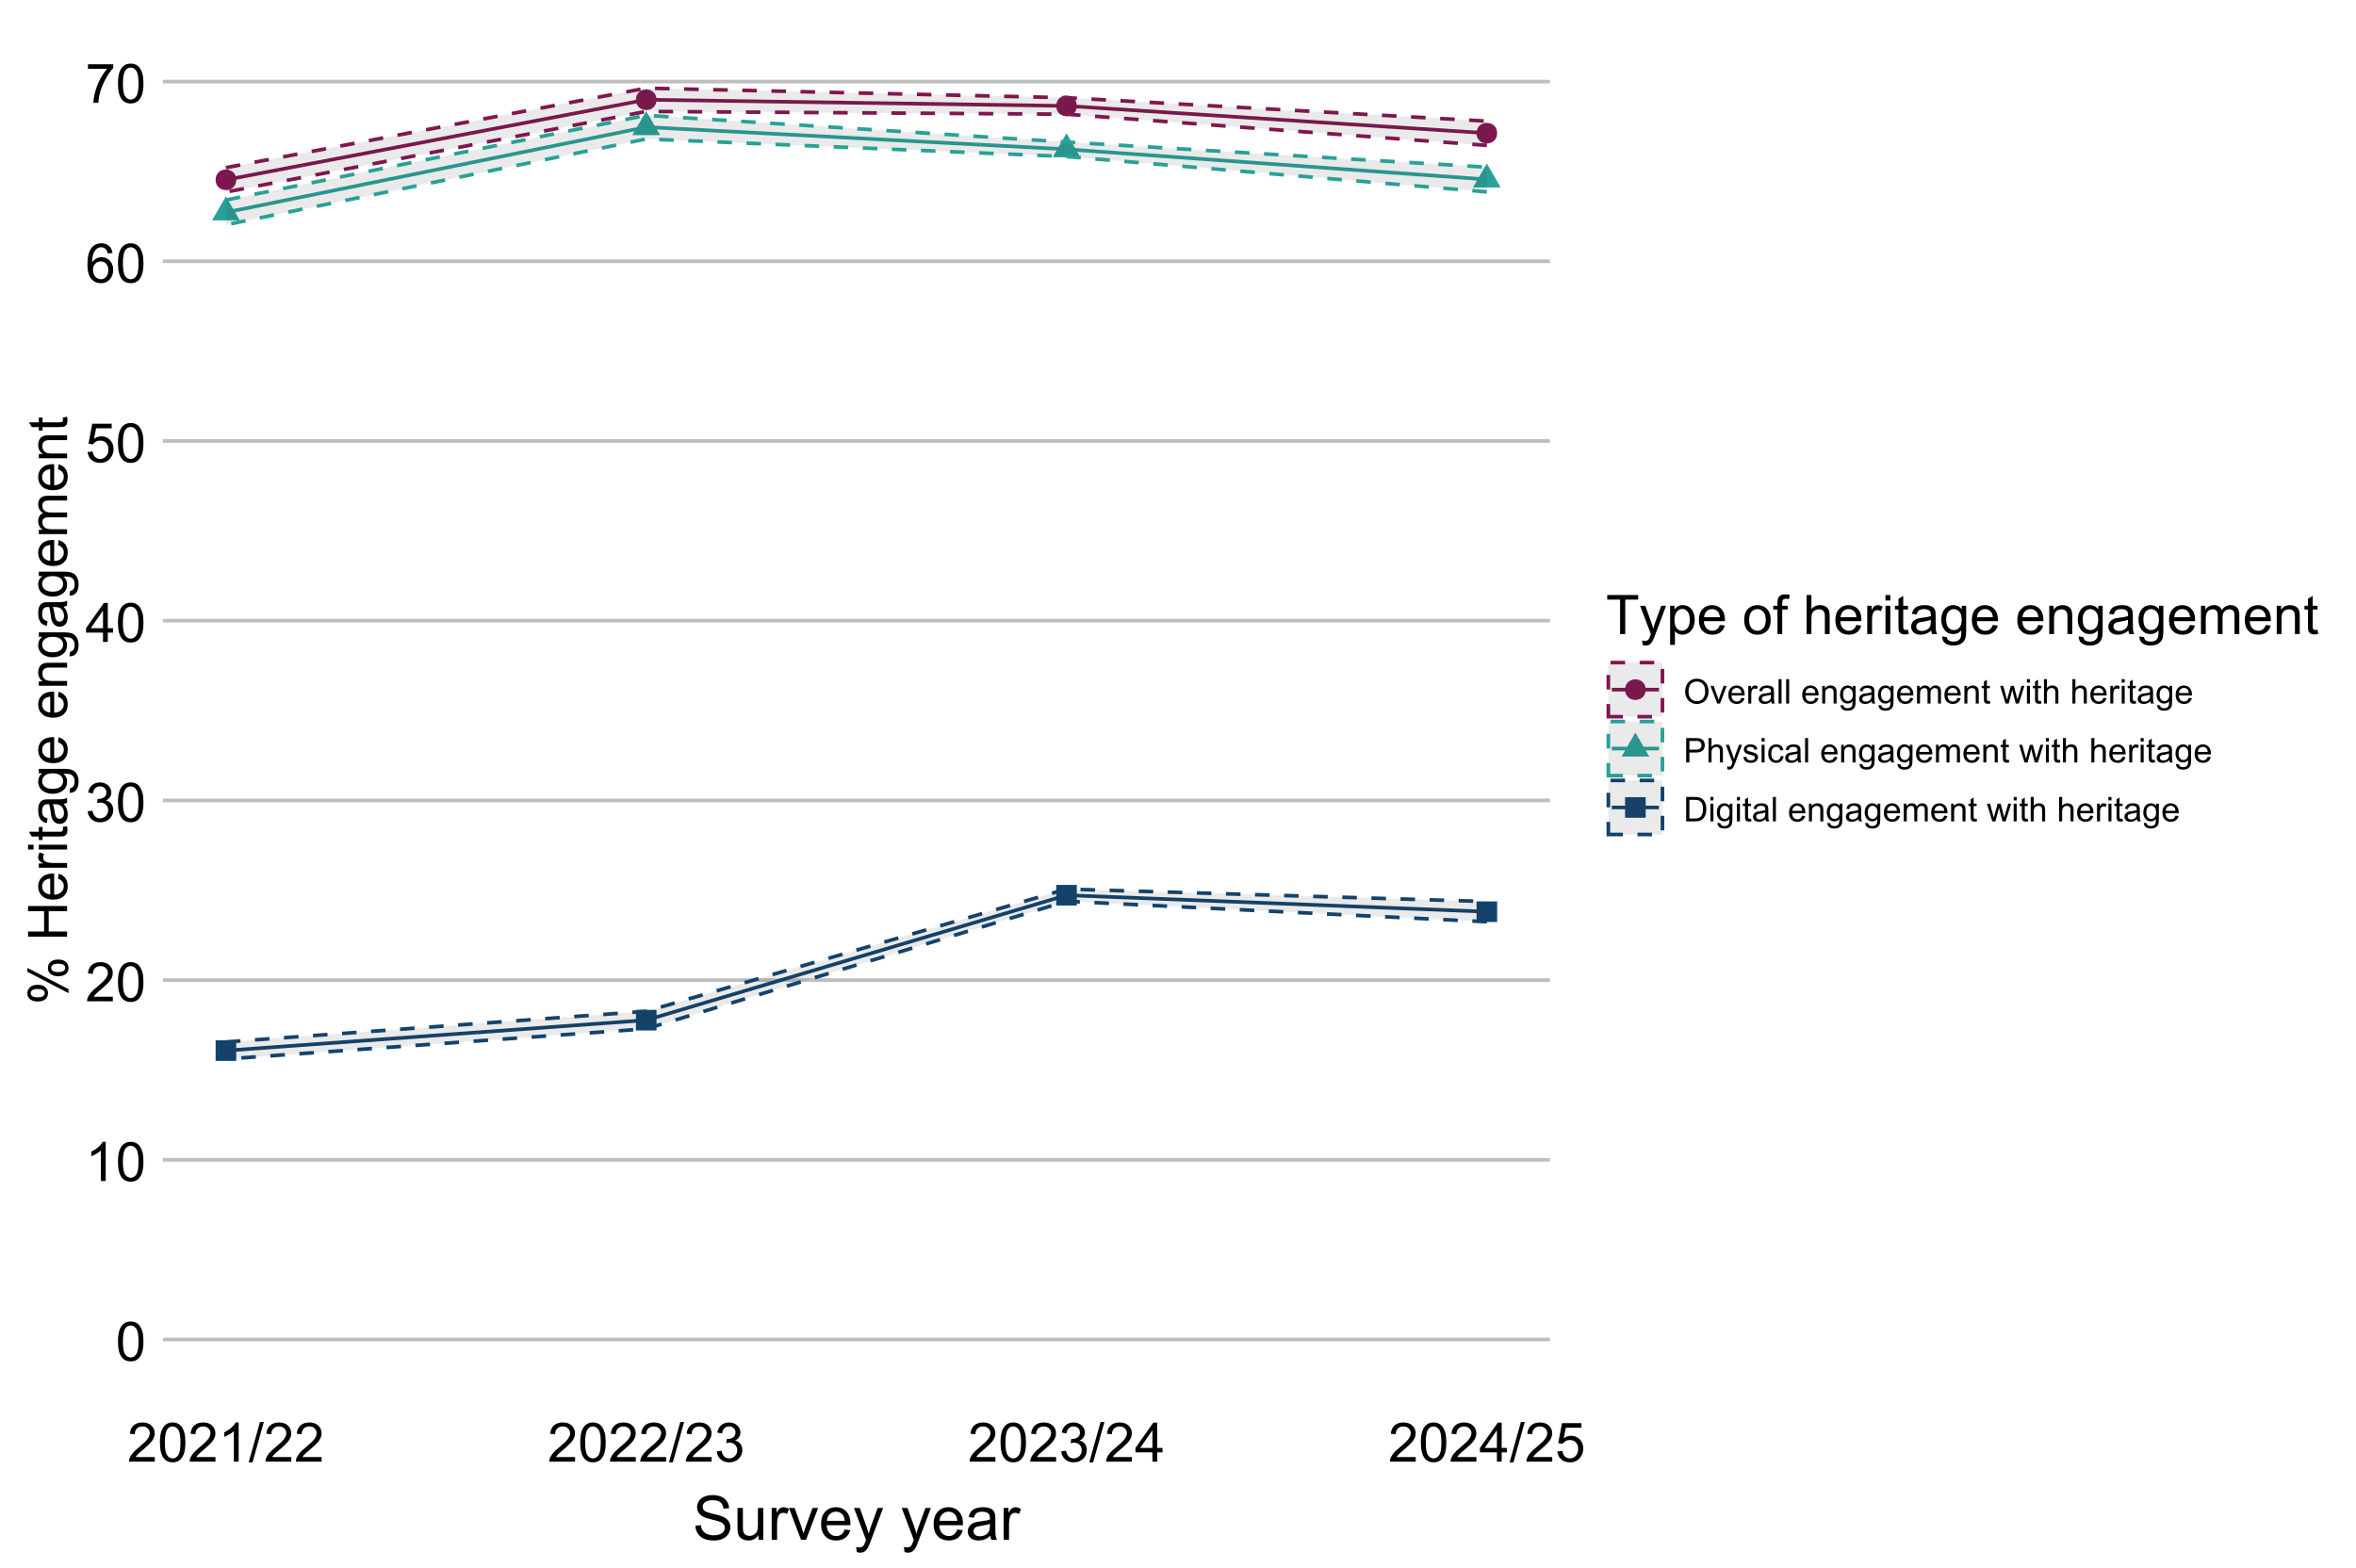 <?xml version="1.0" encoding="UTF-8"?>
<svg xmlns="http://www.w3.org/2000/svg" xmlns:xlink="http://www.w3.org/1999/xlink" width="691" height="460" viewBox="0 0 691 460">
<defs>
<g>
<g id="glyph-0-0">
<path d="M 0.664 -5.648 C 0.664 -7.004 0.805 -8.094 1.082 -8.918 C 1.359 -9.742 1.773 -10.379 2.324 -10.828 C 2.875 -11.277 3.566 -11.5 4.398 -11.5 C 5.012 -11.5 5.551 -11.375 6.016 -11.129 C 6.48 -10.883 6.863 -10.523 7.164 -10.059 C 7.465 -9.594 7.703 -9.023 7.875 -8.355 C 8.047 -7.688 8.133 -6.785 8.133 -5.648 C 8.133 -4.305 7.996 -3.219 7.719 -2.395 C 7.441 -1.57 7.031 -0.93 6.48 -0.48 C 5.93 -0.031 5.238 0.195 4.398 0.195 C 3.293 0.195 2.426 -0.199 1.797 -0.992 C 1.043 -1.945 0.664 -3.496 0.664 -5.648 M 2.109 -5.648 C 2.109 -3.77 2.328 -2.516 2.77 -1.895 C 3.211 -1.273 3.754 -0.961 4.398 -0.961 C 5.043 -0.961 5.586 -1.273 6.027 -1.898 C 6.469 -2.523 6.688 -3.773 6.688 -5.648 C 6.688 -7.535 6.469 -8.785 6.027 -9.406 C 5.586 -10.027 5.039 -10.336 4.383 -10.336 C 3.738 -10.336 3.223 -10.062 2.836 -9.516 C 2.352 -8.816 2.109 -7.527 2.109 -5.648 Z M 2.109 -5.648 "/>
</g>
<g id="glyph-0-1">
<path d="M 5.961 0 L 4.555 0 L 4.555 -8.961 C 4.215 -8.637 3.773 -8.316 3.223 -7.992 C 2.672 -7.668 2.18 -7.426 1.742 -7.266 L 1.742 -8.625 C 2.527 -8.996 3.215 -9.441 3.805 -9.969 C 4.395 -10.496 4.809 -11.004 5.055 -11.5 L 5.961 -11.5 Z M 5.961 0 "/>
</g>
<g id="glyph-0-2">
<path d="M 8.055 -1.352 L 8.055 0 L 0.484 0 C 0.473 -0.34 0.527 -0.664 0.648 -0.977 C 0.84 -1.492 1.148 -2 1.574 -2.5 C 2 -3 2.613 -3.578 3.414 -4.234 C 4.66 -5.254 5.5 -6.062 5.938 -6.66 C 6.375 -7.258 6.594 -7.82 6.594 -8.352 C 6.594 -8.91 6.395 -9.379 5.996 -9.762 C 5.598 -10.145 5.078 -10.336 4.438 -10.336 C 3.762 -10.336 3.219 -10.133 2.812 -9.727 C 2.406 -9.32 2.199 -8.758 2.195 -8.039 L 0.75 -8.188 C 0.848 -9.266 1.223 -10.086 1.867 -10.652 C 2.512 -11.219 3.379 -11.5 4.469 -11.5 C 5.566 -11.5 6.438 -11.195 7.078 -10.586 C 7.719 -9.977 8.039 -9.223 8.039 -8.32 C 8.039 -7.863 7.945 -7.41 7.758 -6.969 C 7.57 -6.527 7.258 -6.059 6.824 -5.57 C 6.391 -5.082 5.668 -4.41 4.656 -3.555 C 3.812 -2.848 3.27 -2.367 3.031 -2.113 C 2.793 -1.859 2.594 -1.605 2.438 -1.352 Z M 8.055 -1.352 "/>
</g>
<g id="glyph-0-3">
<path d="M 0.672 -3.023 L 2.078 -3.211 C 2.238 -2.414 2.516 -1.84 2.902 -1.488 C 3.289 -1.137 3.762 -0.961 4.32 -0.961 C 4.98 -0.961 5.539 -1.191 5.996 -1.648 C 6.453 -2.105 6.68 -2.676 6.68 -3.352 C 6.68 -3.996 6.469 -4.531 6.047 -4.949 C 5.625 -5.367 5.09 -5.578 4.438 -5.578 C 4.172 -5.578 3.84 -5.527 3.445 -5.422 L 3.602 -6.656 C 3.695 -6.645 3.77 -6.641 3.828 -6.641 C 4.426 -6.641 4.965 -6.797 5.445 -7.109 C 5.926 -7.422 6.164 -7.902 6.164 -8.555 C 6.164 -9.07 5.988 -9.496 5.641 -9.836 C 5.293 -10.176 4.84 -10.344 4.289 -10.344 C 3.742 -10.344 3.285 -10.172 2.922 -9.828 C 2.559 -9.484 2.324 -8.969 2.219 -8.281 L 0.812 -8.531 C 0.984 -9.473 1.375 -10.203 1.984 -10.723 C 2.594 -11.242 3.352 -11.5 4.258 -11.5 C 4.883 -11.5 5.457 -11.367 5.984 -11.098 C 6.512 -10.828 6.914 -10.465 7.191 -10 C 7.469 -9.535 7.609 -9.043 7.609 -8.523 C 7.609 -8.027 7.477 -7.578 7.211 -7.172 C 6.945 -6.766 6.551 -6.441 6.031 -6.203 C 6.707 -6.047 7.234 -5.723 7.609 -5.23 C 7.984 -4.738 8.172 -4.121 8.172 -3.383 C 8.172 -2.383 7.809 -1.535 7.078 -0.84 C 6.348 -0.145 5.426 0.203 4.312 0.203 C 3.309 0.203 2.473 -0.098 1.809 -0.695 C 1.145 -1.293 0.766 -2.07 0.672 -3.023 Z M 0.672 -3.023 "/>
</g>
<g id="glyph-0-4">
<path d="M 5.172 0 L 5.172 -2.742 L 0.203 -2.742 L 0.203 -4.031 L 5.43 -11.453 L 6.578 -11.453 L 6.578 -4.031 L 8.125 -4.031 L 8.125 -2.742 L 6.578 -2.742 L 6.578 0 L 5.172 0 M 5.172 -4.031 L 5.172 -9.195 L 1.586 -4.031 Z M 5.172 -4.031 "/>
</g>
<g id="glyph-0-5">
<path d="M 0.664 -3 L 2.141 -3.125 C 2.25 -2.406 2.504 -1.867 2.902 -1.504 C 3.301 -1.141 3.781 -0.961 4.344 -0.961 C 5.02 -0.961 5.594 -1.215 6.062 -1.727 C 6.531 -2.238 6.766 -2.914 6.766 -3.758 C 6.766 -4.559 6.539 -5.191 6.09 -5.656 C 5.641 -6.121 5.051 -6.352 4.32 -6.352 C 3.867 -6.352 3.457 -6.25 3.094 -6.043 C 2.73 -5.836 2.441 -5.57 2.234 -5.242 L 0.914 -5.414 L 2.023 -11.297 L 7.719 -11.297 L 7.719 -9.953 L 3.148 -9.953 L 2.531 -6.875 C 3.219 -7.355 3.941 -7.594 4.695 -7.594 C 5.695 -7.594 6.539 -7.246 7.227 -6.555 C 7.914 -5.863 8.258 -4.973 8.258 -3.883 C 8.258 -2.848 7.957 -1.949 7.352 -1.195 C 6.617 -0.27 5.613 0.195 4.344 0.195 C 3.301 0.195 2.453 -0.098 1.793 -0.68 C 1.133 -1.262 0.758 -2.035 0.664 -3 Z M 0.664 -3 "/>
</g>
<g id="glyph-0-6">
<path d="M 7.961 -8.648 L 6.562 -8.539 C 6.438 -9.09 6.262 -9.492 6.031 -9.742 C 5.652 -10.145 5.184 -10.344 4.625 -10.344 C 4.176 -10.344 3.785 -10.219 3.445 -9.969 C 3.004 -9.645 2.652 -9.176 2.398 -8.555 C 2.145 -7.934 2.012 -7.051 2 -5.906 C 2.34 -6.422 2.754 -6.805 3.242 -7.055 C 3.73 -7.305 4.246 -7.43 4.781 -7.43 C 5.719 -7.43 6.516 -7.086 7.176 -6.395 C 7.836 -5.703 8.164 -4.812 8.164 -3.719 C 8.164 -3 8.008 -2.332 7.699 -1.715 C 7.391 -1.098 6.965 -0.625 6.422 -0.297 C 5.879 0.031 5.266 0.195 4.578 0.195 C 3.406 0.195 2.449 -0.234 1.711 -1.098 C 0.973 -1.961 0.602 -3.379 0.602 -5.359 C 0.602 -7.574 1.012 -9.184 1.828 -10.188 C 2.543 -11.062 3.504 -11.5 4.711 -11.5 C 5.613 -11.5 6.352 -11.246 6.926 -10.742 C 7.5 -10.238 7.848 -9.539 7.961 -8.648 M 2.219 -3.711 C 2.219 -3.227 2.32 -2.762 2.527 -2.32 C 2.734 -1.879 3.02 -1.539 3.391 -1.309 C 3.762 -1.078 4.148 -0.961 4.555 -0.961 C 5.148 -0.961 5.66 -1.199 6.086 -1.68 C 6.512 -2.16 6.727 -2.809 6.727 -3.633 C 6.727 -4.426 6.516 -5.047 6.094 -5.504 C 5.672 -5.961 5.141 -6.188 4.5 -6.188 C 3.863 -6.188 3.324 -5.961 2.883 -5.504 C 2.441 -5.047 2.219 -4.449 2.219 -3.711 Z M 2.219 -3.711 "/>
</g>
<g id="glyph-0-7">
<path d="M 0.758 -9.953 L 0.758 -11.305 L 8.172 -11.305 L 8.172 -10.211 C 7.441 -9.434 6.719 -8.402 6.004 -7.117 C 5.289 -5.832 4.734 -4.508 4.344 -3.148 C 4.062 -2.191 3.883 -1.141 3.805 0 L 2.359 0 C 2.375 -0.902 2.551 -1.988 2.891 -3.266 C 3.23 -4.543 3.715 -5.773 4.348 -6.957 C 4.98 -8.141 5.652 -9.141 6.367 -9.953 Z M 0.758 -9.953 "/>
</g>
<g id="glyph-0-8">
<path d="M 0 0.195 L 3.32 -11.648 L 4.445 -11.648 L 1.133 0.195 Z M 0 0.195 "/>
</g>
<g id="glyph-0-9">
<path d="M 4.148 0 L 4.148 -10.102 L 0.375 -10.102 L 0.375 -11.453 L 9.453 -11.453 L 9.453 -10.102 L 5.664 -10.102 L 5.664 0 Z M 4.148 0 "/>
</g>
<g id="glyph-0-10">
<path d="M 0.992 3.195 L 0.836 1.875 C 1.145 1.957 1.41 2 1.641 2 C 1.953 2 2.203 1.949 2.391 1.844 C 2.578 1.738 2.73 1.594 2.852 1.406 C 2.941 1.266 3.082 0.918 3.281 0.359 C 3.309 0.281 3.348 0.168 3.406 0.016 L 0.258 -8.297 L 1.773 -8.297 L 3.5 -3.492 C 3.723 -2.883 3.926 -2.242 4.102 -1.57 C 4.262 -2.215 4.457 -2.848 4.68 -3.461 L 6.453 -8.297 L 7.859 -8.297 L 4.703 0.141 C 4.363 1.051 4.102 1.68 3.914 2.023 C 3.664 2.488 3.379 2.828 3.055 3.043 C 2.73 3.258 2.348 3.367 1.898 3.367 C 1.629 3.367 1.324 3.309 0.992 3.195 Z M 0.992 3.195 "/>
</g>
<g id="glyph-0-11">
<path d="M 1.055 3.18 L 1.055 -8.297 L 2.336 -8.297 L 2.336 -7.219 C 2.637 -7.641 2.98 -7.957 3.359 -8.168 C 3.738 -8.379 4.199 -8.484 4.742 -8.484 C 5.449 -8.484 6.074 -8.301 6.617 -7.938 C 7.16 -7.574 7.566 -7.059 7.844 -6.395 C 8.121 -5.73 8.258 -5.004 8.258 -4.211 C 8.258 -3.363 8.105 -2.598 7.801 -1.918 C 7.496 -1.238 7.055 -0.719 6.473 -0.355 C 5.891 0.008 5.281 0.188 4.641 0.188 C 4.172 0.188 3.75 0.09 3.379 -0.109 C 3.008 -0.309 2.699 -0.559 2.461 -0.859 L 2.461 3.18 L 1.055 3.18 M 2.328 -4.102 C 2.328 -3.035 2.543 -2.246 2.977 -1.734 C 3.41 -1.223 3.934 -0.969 4.547 -0.969 C 5.172 -0.969 5.707 -1.234 6.152 -1.762 C 6.598 -2.289 6.82 -3.109 6.82 -4.219 C 6.82 -5.277 6.602 -6.066 6.168 -6.594 C 5.734 -7.121 5.215 -7.383 4.609 -7.383 C 4.012 -7.383 3.48 -7.102 3.02 -6.543 C 2.559 -5.984 2.328 -5.168 2.328 -4.102 Z M 2.328 -4.102 "/>
</g>
<g id="glyph-0-12">
<path d="M 6.734 -2.672 L 8.188 -2.492 C 7.957 -1.645 7.535 -0.984 6.914 -0.516 C 6.293 -0.047 5.504 0.188 4.539 0.188 C 3.324 0.188 2.363 -0.188 1.652 -0.934 C 0.941 -1.68 0.586 -2.73 0.586 -4.078 C 0.586 -5.473 0.945 -6.559 1.664 -7.328 C 2.383 -8.098 3.316 -8.484 4.461 -8.484 C 5.57 -8.484 6.477 -8.105 7.18 -7.352 C 7.883 -6.598 8.234 -5.535 8.234 -4.164 C 8.234 -4.082 8.23 -3.957 8.227 -3.789 L 2.039 -3.789 C 2.09 -2.879 2.348 -2.18 2.812 -1.695 C 3.277 -1.211 3.855 -0.969 4.547 -0.969 C 5.062 -0.969 5.504 -1.105 5.867 -1.375 C 6.23 -1.645 6.52 -2.078 6.734 -2.672 M 2.117 -4.945 L 6.75 -4.945 C 6.688 -5.645 6.512 -6.168 6.219 -6.516 C 5.77 -7.059 5.191 -7.328 4.477 -7.328 C 3.832 -7.328 3.289 -7.113 2.848 -6.68 C 2.406 -6.246 2.164 -5.668 2.117 -4.945 Z M 2.117 -4.945 "/>
</g>
<g id="glyph-0-13">
</g>
<g id="glyph-0-14">
<path d="M 0.531 -4.148 C 0.531 -5.684 0.957 -6.824 1.812 -7.562 C 2.527 -8.176 3.395 -8.484 4.422 -8.484 C 5.562 -8.484 6.496 -8.109 7.219 -7.363 C 7.941 -6.617 8.305 -5.582 8.305 -4.266 C 8.305 -3.199 8.145 -2.359 7.824 -1.746 C 7.504 -1.133 7.039 -0.66 6.426 -0.32 C 5.812 0.02 5.145 0.188 4.422 0.188 C 3.262 0.188 2.32 -0.184 1.605 -0.93 C 0.891 -1.676 0.531 -2.746 0.531 -4.148 M 1.977 -4.148 C 1.977 -3.086 2.207 -2.289 2.672 -1.762 C 3.137 -1.234 3.719 -0.969 4.422 -0.969 C 5.121 -0.969 5.699 -1.234 6.164 -1.766 C 6.629 -2.297 6.859 -3.105 6.859 -4.195 C 6.859 -5.223 6.625 -6 6.16 -6.527 C 5.695 -7.055 5.113 -7.32 4.422 -7.32 C 3.719 -7.32 3.137 -7.059 2.672 -6.531 C 2.207 -6.004 1.977 -5.211 1.977 -4.148 Z M 1.977 -4.148 "/>
</g>
<g id="glyph-0-15">
<path d="M 1.391 0 L 1.391 -7.203 L 0.148 -7.203 L 0.148 -8.297 L 1.391 -8.297 L 1.391 -9.18 C 1.391 -9.738 1.441 -10.152 1.539 -10.422 C 1.676 -10.785 1.914 -11.082 2.254 -11.309 C 2.594 -11.535 3.074 -11.648 3.688 -11.648 C 4.082 -11.648 4.52 -11.602 5 -11.508 L 4.789 -10.281 C 4.496 -10.332 4.223 -10.359 3.961 -10.359 C 3.535 -10.359 3.23 -10.27 3.055 -10.086 C 2.879 -9.902 2.789 -9.562 2.789 -9.062 L 2.789 -8.297 L 4.406 -8.297 L 4.406 -7.203 L 2.789 -7.203 L 2.789 0 Z M 1.391 0 "/>
</g>
<g id="glyph-0-16">
<path d="M 1.055 0 L 1.055 -11.453 L 2.461 -11.453 L 2.461 -7.344 C 3.117 -8.105 3.945 -8.484 4.945 -8.484 C 5.559 -8.484 6.094 -8.363 6.547 -8.121 C 7 -7.879 7.324 -7.543 7.52 -7.117 C 7.715 -6.691 7.812 -6.07 7.812 -5.258 L 7.812 0 L 6.406 0 L 6.406 -5.258 C 6.406 -5.961 6.254 -6.473 5.949 -6.793 C 5.645 -7.113 5.215 -7.273 4.656 -7.273 C 4.238 -7.273 3.848 -7.164 3.48 -6.949 C 3.113 -6.734 2.852 -6.441 2.695 -6.07 C 2.539 -5.699 2.461 -5.191 2.461 -4.539 L 2.461 0 Z M 1.055 0 "/>
</g>
<g id="glyph-0-17">
<path d="M 1.039 0 L 1.039 -8.297 L 2.305 -8.297 L 2.305 -7.039 C 2.629 -7.629 2.926 -8.016 3.199 -8.203 C 3.473 -8.391 3.773 -8.484 4.102 -8.484 C 4.574 -8.484 5.059 -8.332 5.547 -8.031 L 5.062 -6.727 C 4.719 -6.93 4.375 -7.031 4.031 -7.031 C 3.723 -7.031 3.449 -6.938 3.203 -6.754 C 2.957 -6.57 2.785 -6.312 2.68 -5.984 C 2.523 -5.484 2.445 -4.938 2.445 -4.344 L 2.445 0 Z M 1.039 0 "/>
</g>
<g id="glyph-0-18">
<path d="M 1.062 -9.836 L 1.062 -11.453 L 2.469 -11.453 L 2.469 -9.836 L 1.062 -9.836 M 1.062 0 L 1.062 -8.297 L 2.469 -8.297 L 2.469 0 Z M 1.062 0 "/>
</g>
<g id="glyph-0-19">
<path d="M 4.125 -1.258 L 4.328 -0.016 C 3.934 0.066 3.578 0.109 3.266 0.109 C 2.754 0.109 2.359 0.027 2.078 -0.133 C 1.797 -0.293 1.598 -0.508 1.484 -0.77 C 1.371 -1.031 1.312 -1.586 1.312 -2.43 L 1.312 -7.203 L 0.281 -7.203 L 0.281 -8.297 L 1.312 -8.297 L 1.312 -10.352 L 2.711 -11.195 L 2.711 -8.297 L 4.125 -8.297 L 4.125 -7.203 L 2.711 -7.203 L 2.711 -2.352 C 2.711 -1.949 2.734 -1.691 2.785 -1.578 C 2.836 -1.465 2.914 -1.371 3.027 -1.305 C 3.141 -1.238 3.301 -1.203 3.508 -1.203 C 3.664 -1.203 3.871 -1.223 4.125 -1.258 Z M 4.125 -1.258 "/>
</g>
<g id="glyph-0-20">
<path d="M 6.469 -1.023 C 5.949 -0.582 5.445 -0.27 4.965 -0.086 C 4.484 0.098 3.965 0.188 3.414 0.188 C 2.504 0.188 1.801 -0.035 1.312 -0.48 C 0.824 -0.926 0.578 -1.496 0.578 -2.188 C 0.578 -2.594 0.672 -2.965 0.855 -3.301 C 1.039 -3.637 1.281 -3.906 1.582 -4.109 C 1.883 -4.312 2.219 -4.465 2.594 -4.57 C 2.871 -4.645 3.285 -4.715 3.844 -4.781 C 4.98 -4.918 5.816 -5.078 6.352 -5.266 C 6.355 -5.457 6.359 -5.582 6.359 -5.633 C 6.359 -6.207 6.227 -6.609 5.961 -6.844 C 5.602 -7.16 5.066 -7.32 4.359 -7.32 C 3.699 -7.32 3.211 -7.203 2.895 -6.973 C 2.578 -6.742 2.348 -6.332 2.195 -5.742 L 0.82 -5.93 C 0.945 -6.52 1.152 -6.992 1.438 -7.355 C 1.723 -7.719 2.137 -7.996 2.68 -8.191 C 3.223 -8.387 3.848 -8.484 4.562 -8.484 C 5.27 -8.484 5.848 -8.402 6.289 -8.234 C 6.73 -8.066 7.059 -7.859 7.266 -7.605 C 7.473 -7.352 7.621 -7.035 7.703 -6.648 C 7.75 -6.41 7.773 -5.977 7.773 -5.352 L 7.773 -3.477 C 7.773 -2.168 7.805 -1.344 7.863 -0.996 C 7.922 -0.648 8.043 -0.316 8.219 0 L 6.75 0 C 6.605 -0.293 6.512 -0.633 6.469 -1.023 M 6.352 -4.164 C 5.84 -3.957 5.074 -3.777 4.055 -3.633 C 3.477 -3.551 3.066 -3.457 2.828 -3.352 C 2.59 -3.246 2.402 -3.094 2.273 -2.895 C 2.145 -2.695 2.078 -2.473 2.078 -2.227 C 2.078 -1.852 2.219 -1.539 2.504 -1.289 C 2.789 -1.039 3.203 -0.914 3.75 -0.914 C 4.293 -0.914 4.773 -1.031 5.195 -1.27 C 5.617 -1.508 5.926 -1.832 6.125 -2.242 C 6.277 -2.559 6.352 -3.027 6.352 -3.648 Z M 6.352 -4.164 "/>
</g>
<g id="glyph-0-21">
<path d="M 0.797 0.688 L 2.164 0.891 C 2.223 1.312 2.379 1.621 2.641 1.812 C 2.988 2.074 3.465 2.203 4.07 2.203 C 4.723 2.203 5.223 2.074 5.578 1.812 C 5.934 1.551 6.172 1.188 6.297 0.719 C 6.371 0.434 6.402 -0.168 6.398 -1.086 C 5.785 -0.363 5.02 0 4.102 0 C 2.961 0 2.078 -0.41 1.453 -1.234 C 0.828 -2.059 0.516 -3.043 0.516 -4.195 C 0.516 -4.988 0.66 -5.719 0.945 -6.387 C 1.23 -7.055 1.648 -7.574 2.191 -7.938 C 2.734 -8.301 3.375 -8.484 4.109 -8.484 C 5.09 -8.484 5.895 -8.09 6.531 -7.297 L 6.531 -8.297 L 7.828 -8.297 L 7.828 -1.125 C 7.828 0.168 7.695 1.082 7.434 1.621 C 7.172 2.16 6.754 2.586 6.184 2.898 C 5.613 3.211 4.91 3.367 4.078 3.367 C 3.09 3.367 2.289 3.145 1.68 2.699 C 1.07 2.254 0.777 1.582 0.797 0.688 M 1.961 -4.297 C 1.961 -3.207 2.176 -2.414 2.609 -1.914 C 3.043 -1.414 3.582 -1.164 4.234 -1.164 C 4.879 -1.164 5.422 -1.414 5.859 -1.91 C 6.297 -2.406 6.516 -3.188 6.516 -4.25 C 6.516 -5.266 6.289 -6.031 5.84 -6.547 C 5.391 -7.062 4.848 -7.32 4.211 -7.32 C 3.586 -7.32 3.055 -7.066 2.617 -6.559 C 2.18 -6.051 1.961 -5.297 1.961 -4.297 Z M 1.961 -4.297 "/>
</g>
<g id="glyph-0-22">
<path d="M 1.055 0 L 1.055 -8.297 L 2.32 -8.297 L 2.32 -7.117 C 2.93 -8.027 3.809 -8.484 4.961 -8.484 C 5.461 -8.484 5.922 -8.395 6.34 -8.215 C 6.758 -8.035 7.074 -7.801 7.281 -7.508 C 7.488 -7.215 7.637 -6.871 7.719 -6.469 C 7.77 -6.207 7.797 -5.754 7.797 -5.102 L 7.797 0 L 6.391 0 L 6.391 -5.047 C 6.391 -5.621 6.336 -6.047 6.227 -6.332 C 6.117 -6.617 5.922 -6.844 5.645 -7.012 C 5.367 -7.18 5.039 -7.266 4.664 -7.266 C 4.066 -7.266 3.547 -7.074 3.113 -6.695 C 2.68 -6.316 2.461 -5.594 2.461 -4.531 L 2.461 0 Z M 1.055 0 "/>
</g>
<g id="glyph-0-23">
<path d="M 1.055 0 L 1.055 -8.297 L 2.312 -8.297 L 2.312 -7.133 C 2.574 -7.539 2.918 -7.867 3.352 -8.113 C 3.785 -8.359 4.277 -8.484 4.828 -8.484 C 5.441 -8.484 5.945 -8.355 6.34 -8.102 C 6.734 -7.848 7.012 -7.488 7.172 -7.031 C 7.828 -8 8.684 -8.484 9.734 -8.484 C 10.559 -8.484 11.191 -8.258 11.633 -7.801 C 12.074 -7.344 12.297 -6.645 12.297 -5.695 L 12.297 0 L 10.898 0 L 10.898 -5.227 C 10.898 -5.789 10.852 -6.195 10.762 -6.441 C 10.672 -6.688 10.504 -6.887 10.266 -7.039 C 10.027 -7.191 9.746 -7.266 9.422 -7.266 C 8.84 -7.266 8.355 -7.07 7.969 -6.684 C 7.582 -6.297 7.391 -5.676 7.391 -4.82 L 7.391 0 L 5.984 0 L 5.984 -5.391 C 5.984 -6.016 5.871 -6.484 5.641 -6.797 C 5.41 -7.109 5.035 -7.266 4.516 -7.266 C 4.121 -7.266 3.754 -7.16 3.418 -6.953 C 3.082 -6.746 2.84 -6.441 2.688 -6.039 C 2.535 -5.637 2.461 -5.059 2.461 -4.305 L 2.461 0 Z M 1.055 0 "/>
</g>
<g id="glyph-1-0">
<path d="M 0.809 -4.141 L 2.418 -4.281 C 2.492 -3.637 2.672 -3.105 2.949 -2.695 C 3.227 -2.281 3.66 -1.945 4.246 -1.691 C 4.832 -1.438 5.488 -1.309 6.223 -1.309 C 6.871 -1.309 7.445 -1.406 7.945 -1.602 C 8.441 -1.793 8.812 -2.059 9.059 -2.395 C 9.301 -2.73 9.422 -3.098 9.422 -3.5 C 9.422 -3.902 9.305 -4.254 9.07 -4.559 C 8.836 -4.859 8.449 -5.113 7.91 -5.316 C 7.562 -5.453 6.801 -5.66 5.617 -5.945 C 4.434 -6.23 3.602 -6.496 3.129 -6.75 C 2.516 -7.07 2.055 -7.473 1.754 -7.949 C 1.453 -8.426 1.301 -8.961 1.301 -9.555 C 1.301 -10.203 1.484 -10.812 1.855 -11.379 C 2.223 -11.941 2.762 -12.371 3.473 -12.664 C 4.18 -12.957 4.969 -13.105 5.836 -13.105 C 6.789 -13.105 7.633 -12.949 8.363 -12.645 C 9.094 -12.336 9.652 -11.883 10.047 -11.285 C 10.438 -10.688 10.648 -10.012 10.68 -9.254 L 9.043 -9.133 C 8.957 -9.945 8.66 -10.562 8.152 -10.977 C 7.645 -11.395 6.895 -11.602 5.906 -11.602 C 4.875 -11.602 4.125 -11.414 3.652 -11.035 C 3.18 -10.656 2.945 -10.199 2.945 -9.668 C 2.945 -9.203 3.109 -8.824 3.445 -8.523 C 3.773 -8.227 4.629 -7.922 6.016 -7.605 C 7.402 -7.293 8.352 -7.02 8.867 -6.785 C 9.617 -6.438 10.172 -6 10.531 -5.473 C 10.887 -4.941 11.066 -4.328 11.066 -3.641 C 11.066 -2.953 10.867 -2.309 10.477 -1.699 C 10.082 -1.094 9.52 -0.621 8.785 -0.285 C 8.051 0.051 7.223 0.219 6.301 0.219 C 5.137 0.219 4.16 0.051 3.371 -0.289 C 2.582 -0.629 1.965 -1.141 1.516 -1.824 C 1.066 -2.508 0.832 -3.277 0.809 -4.141 Z M 0.809 -4.141 "/>
</g>
<g id="glyph-1-1">
<path d="M 7.305 0 L 7.305 -1.371 C 6.578 -0.316 5.59 0.211 4.344 0.211 C 3.789 0.211 3.277 0.105 2.801 -0.105 C 2.32 -0.316 1.969 -0.582 1.734 -0.902 C 1.504 -1.219 1.34 -1.613 1.25 -2.074 C 1.184 -2.383 1.152 -2.875 1.152 -3.551 L 1.152 -9.336 L 2.734 -9.336 L 2.734 -4.156 C 2.734 -3.332 2.766 -2.773 2.828 -2.488 C 2.93 -2.07 3.141 -1.746 3.461 -1.508 C 3.785 -1.27 4.184 -1.152 4.656 -1.152 C 5.133 -1.152 5.578 -1.273 5.992 -1.516 C 6.41 -1.758 6.703 -2.09 6.879 -2.508 C 7.051 -2.93 7.137 -3.535 7.137 -4.332 L 7.137 -9.336 L 8.719 -9.336 L 8.719 0 Z M 7.305 0 "/>
</g>
<g id="glyph-1-2">
<path d="M 1.168 0 L 1.168 -9.336 L 2.594 -9.336 L 2.594 -7.918 C 2.957 -8.582 3.293 -9.016 3.598 -9.227 C 3.906 -9.438 4.246 -9.547 4.613 -9.547 C 5.148 -9.547 5.688 -9.375 6.242 -9.035 L 5.695 -7.566 C 5.309 -7.797 4.922 -7.91 4.535 -7.91 C 4.188 -7.91 3.879 -7.805 3.602 -7.598 C 3.328 -7.391 3.133 -7.102 3.016 -6.734 C 2.84 -6.172 2.75 -5.555 2.75 -4.887 L 2.75 0 Z M 1.168 0 "/>
</g>
<g id="glyph-1-3">
<path d="M 3.781 0 L 0.227 -9.336 L 1.898 -9.336 L 3.902 -3.742 C 4.117 -3.141 4.316 -2.516 4.5 -1.863 C 4.641 -2.355 4.836 -2.945 5.09 -3.641 L 7.164 -9.336 L 8.789 -9.336 L 5.258 0 Z M 3.781 0 "/>
</g>
<g id="glyph-1-4">
<path d="M 7.578 -3.008 L 9.211 -2.805 C 8.953 -1.848 8.477 -1.105 7.777 -0.578 C 7.082 -0.055 6.191 0.211 5.105 0.211 C 3.742 0.211 2.66 -0.211 1.859 -1.051 C 1.059 -1.891 0.66 -3.07 0.66 -4.586 C 0.66 -6.156 1.062 -7.375 1.871 -8.242 C 2.68 -9.109 3.73 -9.547 5.02 -9.547 C 6.266 -9.547 7.285 -9.121 8.078 -8.27 C 8.867 -7.422 9.266 -6.227 9.266 -4.684 C 9.266 -4.59 9.262 -4.449 9.254 -4.262 L 2.293 -4.262 C 2.352 -3.238 2.641 -2.453 3.164 -1.906 C 3.684 -1.363 4.336 -1.09 5.117 -1.09 C 5.695 -1.09 6.191 -1.242 6.602 -1.547 C 7.012 -1.852 7.336 -2.336 7.578 -3.008 M 2.383 -5.562 L 7.594 -5.562 C 7.523 -6.348 7.324 -6.938 6.996 -7.328 C 6.492 -7.938 5.84 -8.242 5.035 -8.242 C 4.309 -8.242 3.699 -8 3.203 -7.516 C 2.707 -7.027 2.434 -6.379 2.383 -5.562 Z M 2.383 -5.562 "/>
</g>
<g id="glyph-1-5">
<path d="M 1.117 3.594 L 0.941 2.109 C 1.285 2.203 1.586 2.25 1.844 2.25 C 2.195 2.25 2.477 2.191 2.688 2.074 C 2.898 1.957 3.074 1.793 3.207 1.582 C 3.309 1.422 3.469 1.031 3.691 0.406 C 3.719 0.316 3.766 0.188 3.832 0.016 L 0.289 -9.336 L 1.996 -9.336 L 3.938 -3.93 C 4.188 -3.242 4.414 -2.523 4.613 -1.766 C 4.797 -2.492 5.012 -3.203 5.266 -3.895 L 7.258 -9.336 L 8.844 -9.336 L 5.289 0.156 C 4.91 1.184 4.613 1.891 4.402 2.277 C 4.121 2.797 3.801 3.18 3.438 3.422 C 3.074 3.668 2.641 3.789 2.137 3.789 C 1.832 3.789 1.492 3.723 1.117 3.594 Z M 1.117 3.594 "/>
</g>
<g id="glyph-1-6">
</g>
<g id="glyph-1-7">
<path d="M 7.277 -1.152 C 6.691 -0.652 6.129 -0.301 5.586 -0.098 C 5.043 0.109 4.461 0.211 3.84 0.211 C 2.816 0.211 2.027 -0.039 1.477 -0.539 C 0.926 -1.043 0.648 -1.68 0.648 -2.461 C 0.648 -2.918 0.754 -3.336 0.961 -3.715 C 1.172 -4.09 1.441 -4.395 1.781 -4.625 C 2.117 -4.852 2.496 -5.023 2.918 -5.141 C 3.227 -5.223 3.695 -5.301 4.324 -5.379 C 5.602 -5.531 6.543 -5.711 7.145 -5.922 C 7.152 -6.141 7.156 -6.277 7.156 -6.336 C 7.156 -6.98 7.004 -7.434 6.707 -7.699 C 6.301 -8.055 5.699 -8.234 4.906 -8.234 C 4.16 -8.234 3.609 -8.105 3.258 -7.844 C 2.902 -7.582 2.641 -7.121 2.469 -6.461 L 0.922 -6.672 C 1.062 -7.332 1.293 -7.867 1.617 -8.273 C 1.938 -8.684 2.406 -8.996 3.016 -9.215 C 3.625 -9.434 4.328 -9.547 5.133 -9.547 C 5.93 -9.547 6.578 -9.449 7.074 -9.266 C 7.574 -9.074 7.938 -8.84 8.172 -8.555 C 8.406 -8.273 8.57 -7.914 8.664 -7.48 C 8.719 -7.211 8.746 -6.723 8.746 -6.02 L 8.746 -3.91 C 8.746 -2.441 8.777 -1.512 8.848 -1.121 C 8.914 -0.73 9.047 -0.355 9.246 0 L 7.594 0 C 7.43 -0.328 7.324 -0.711 7.277 -1.152 M 7.145 -4.684 C 6.57 -4.449 5.711 -4.25 4.562 -4.086 C 3.91 -3.992 3.449 -3.887 3.18 -3.77 C 2.91 -3.652 2.703 -3.48 2.559 -3.258 C 2.41 -3.031 2.336 -2.781 2.336 -2.504 C 2.336 -2.082 2.496 -1.73 2.816 -1.449 C 3.137 -1.168 3.602 -1.027 4.219 -1.027 C 4.828 -1.027 5.371 -1.16 5.844 -1.43 C 6.32 -1.695 6.668 -2.059 6.891 -2.523 C 7.059 -2.879 7.145 -3.406 7.145 -4.105 Z M 7.145 -4.684 "/>
</g>
<g id="glyph-2-0">
<path d="M -8.703 -0.93 C -9.52 -0.93 -10.215 -1.137 -10.789 -1.547 C -11.363 -1.957 -11.648 -2.555 -11.648 -3.336 C -11.648 -4.055 -11.391 -4.648 -10.879 -5.121 C -10.367 -5.594 -9.613 -5.828 -8.617 -5.828 C -7.648 -5.828 -6.902 -5.59 -6.379 -5.113 C -5.855 -4.637 -5.594 -4.051 -5.594 -3.352 C -5.594 -2.66 -5.852 -2.082 -6.367 -1.621 C -6.883 -1.16 -7.66 -0.93 -8.703 -0.93 M -10.68 -3.375 C -10.68 -3.027 -10.527 -2.734 -10.227 -2.504 C -9.926 -2.273 -9.371 -2.156 -8.562 -2.156 C -7.828 -2.156 -7.312 -2.273 -7.012 -2.508 C -6.711 -2.742 -6.562 -3.031 -6.562 -3.375 C -6.562 -3.73 -6.715 -4.023 -7.016 -4.254 C -7.316 -4.484 -7.871 -4.602 -8.672 -4.602 C -9.41 -4.602 -9.93 -4.484 -10.23 -4.25 C -10.531 -4.016 -10.68 -3.723 -10.68 -3.375 M 0.422 -3.383 L -11.648 -9.648 L -11.648 -10.789 L 0.422 -4.547 L 0.422 -3.383 M -2.688 -8.336 C -3.512 -8.336 -4.207 -8.543 -4.777 -8.953 C -5.348 -9.363 -5.633 -9.965 -5.633 -10.75 C -5.633 -11.469 -5.375 -12.062 -4.863 -12.535 C -4.352 -13.008 -3.598 -13.242 -2.602 -13.242 C -1.633 -13.242 -0.887 -13.004 -0.363 -12.527 C 0.16 -12.051 0.422 -11.461 0.422 -10.758 C 0.422 -10.066 0.164 -9.488 -0.355 -9.027 C -0.875 -8.566 -1.652 -8.336 -2.688 -8.336 M -4.664 -10.789 C -4.664 -10.434 -4.512 -10.141 -4.211 -9.91 C -3.91 -9.68 -3.355 -9.562 -2.547 -9.562 C -1.816 -9.562 -1.301 -9.68 -1 -9.914 C -0.699 -10.148 -0.547 -10.438 -0.547 -10.781 C -0.547 -11.141 -0.699 -11.438 -1 -11.668 C -1.301 -11.898 -1.855 -12.016 -2.656 -12.016 C -3.395 -12.016 -3.914 -11.898 -4.215 -11.664 C -4.516 -11.43 -4.664 -11.137 -4.664 -10.789 Z M -4.664 -10.789 "/>
</g>
<g id="glyph-2-1">
</g>
<g id="glyph-2-2">
<path d="M 0 -1.281 L -11.453 -1.281 L -11.453 -2.797 L -6.75 -2.797 L -6.75 -8.75 L -11.453 -8.75 L -11.453 -10.266 L 0 -10.266 L 0 -8.75 L -5.398 -8.75 L -5.398 -2.797 L 0 -2.797 Z M 0 -1.281 "/>
</g>
<g id="glyph-2-3">
<path d="M -2.672 -6.734 L -2.492 -8.188 C -1.645 -7.957 -0.984 -7.535 -0.516 -6.914 C -0.047 -6.293 0.188 -5.504 0.188 -4.539 C 0.188 -3.324 -0.188 -2.363 -0.934 -1.652 C -1.68 -0.941 -2.73 -0.586 -4.078 -0.586 C -5.473 -0.586 -6.559 -0.945 -7.328 -1.664 C -8.098 -2.383 -8.484 -3.316 -8.484 -4.461 C -8.484 -5.57 -8.105 -6.477 -7.352 -7.18 C -6.598 -7.883 -5.535 -8.234 -4.164 -8.234 C -4.082 -8.234 -3.957 -8.23 -3.789 -8.227 L -3.789 -2.039 C -2.879 -2.09 -2.18 -2.348 -1.695 -2.812 C -1.211 -3.277 -0.969 -3.855 -0.969 -4.547 C -0.969 -5.062 -1.105 -5.504 -1.375 -5.867 C -1.645 -6.23 -2.078 -6.52 -2.672 -6.734 M -4.945 -2.117 L -4.945 -6.75 C -5.645 -6.688 -6.168 -6.512 -6.516 -6.219 C -7.059 -5.77 -7.328 -5.191 -7.328 -4.477 C -7.328 -3.832 -7.113 -3.289 -6.68 -2.848 C -6.246 -2.406 -5.668 -2.164 -4.945 -2.117 Z M -4.945 -2.117 "/>
</g>
<g id="glyph-2-4">
<path d="M 0 -1.039 L -8.297 -1.039 L -8.297 -2.305 L -7.039 -2.305 C -7.629 -2.629 -8.016 -2.926 -8.203 -3.199 C -8.391 -3.473 -8.484 -3.773 -8.484 -4.102 C -8.484 -4.574 -8.332 -5.059 -8.031 -5.547 L -6.727 -5.062 C -6.93 -4.719 -7.031 -4.375 -7.031 -4.031 C -7.031 -3.723 -6.938 -3.449 -6.754 -3.203 C -6.57 -2.957 -6.312 -2.785 -5.984 -2.68 C -5.484 -2.523 -4.938 -2.445 -4.344 -2.445 L 0 -2.445 Z M 0 -1.039 "/>
</g>
<g id="glyph-2-5">
<path d="M -9.836 -1.062 L -11.453 -1.062 L -11.453 -2.469 L -9.836 -2.469 L -9.836 -1.062 M 0 -1.062 L -8.297 -1.062 L -8.297 -2.469 L 0 -2.469 Z M 0 -1.062 "/>
</g>
<g id="glyph-2-6">
<path d="M -1.258 -4.125 L -0.016 -4.328 C 0.066 -3.934 0.109 -3.578 0.109 -3.266 C 0.109 -2.754 0.027 -2.359 -0.133 -2.078 C -0.293 -1.797 -0.508 -1.598 -0.77 -1.484 C -1.031 -1.371 -1.586 -1.312 -2.43 -1.312 L -7.203 -1.312 L -7.203 -0.281 L -8.297 -0.281 L -8.297 -1.312 L -10.352 -1.312 L -11.195 -2.711 L -8.297 -2.711 L -8.297 -4.125 L -7.203 -4.125 L -7.203 -2.711 L -2.352 -2.711 C -1.949 -2.711 -1.691 -2.734 -1.578 -2.785 C -1.465 -2.836 -1.371 -2.914 -1.305 -3.027 C -1.238 -3.141 -1.203 -3.301 -1.203 -3.508 C -1.203 -3.664 -1.223 -3.871 -1.258 -4.125 Z M -1.258 -4.125 "/>
</g>
<g id="glyph-2-7">
<path d="M -1.023 -6.469 C -0.582 -5.949 -0.27 -5.445 -0.086 -4.965 C 0.098 -4.484 0.188 -3.965 0.188 -3.414 C 0.188 -2.504 -0.035 -1.801 -0.48 -1.312 C -0.926 -0.824 -1.496 -0.578 -2.188 -0.578 C -2.594 -0.578 -2.965 -0.672 -3.301 -0.855 C -3.637 -1.039 -3.906 -1.281 -4.109 -1.582 C -4.312 -1.883 -4.465 -2.219 -4.57 -2.594 C -4.645 -2.871 -4.715 -3.285 -4.781 -3.844 C -4.918 -4.98 -5.078 -5.816 -5.266 -6.352 C -5.457 -6.355 -5.582 -6.359 -5.633 -6.359 C -6.207 -6.359 -6.609 -6.227 -6.844 -5.961 C -7.16 -5.602 -7.32 -5.066 -7.32 -4.359 C -7.32 -3.699 -7.203 -3.211 -6.973 -2.895 C -6.742 -2.578 -6.332 -2.348 -5.742 -2.195 L -5.93 -0.82 C -6.52 -0.945 -6.992 -1.152 -7.355 -1.438 C -7.719 -1.723 -7.996 -2.137 -8.191 -2.68 C -8.387 -3.223 -8.484 -3.848 -8.484 -4.562 C -8.484 -5.27 -8.402 -5.848 -8.234 -6.289 C -8.066 -6.73 -7.859 -7.059 -7.605 -7.266 C -7.352 -7.473 -7.035 -7.621 -6.648 -7.703 C -6.41 -7.75 -5.977 -7.773 -5.352 -7.773 L -3.477 -7.773 C -2.168 -7.773 -1.344 -7.805 -0.996 -7.863 C -0.648 -7.922 -0.316 -8.043 0 -8.219 L 0 -6.75 C -0.293 -6.605 -0.633 -6.512 -1.023 -6.469 M -4.164 -6.352 C -3.957 -5.84 -3.777 -5.074 -3.633 -4.055 C -3.551 -3.477 -3.457 -3.066 -3.352 -2.828 C -3.246 -2.59 -3.094 -2.402 -2.895 -2.273 C -2.695 -2.145 -2.473 -2.078 -2.227 -2.078 C -1.852 -2.078 -1.539 -2.219 -1.289 -2.504 C -1.039 -2.789 -0.914 -3.203 -0.914 -3.75 C -0.914 -4.293 -1.031 -4.773 -1.27 -5.195 C -1.508 -5.617 -1.832 -5.926 -2.242 -6.125 C -2.559 -6.277 -3.027 -6.352 -3.648 -6.352 Z M -4.164 -6.352 "/>
</g>
<g id="glyph-2-8">
<path d="M 0.688 -0.797 L 0.891 -2.164 C 1.312 -2.223 1.621 -2.379 1.812 -2.641 C 2.074 -2.988 2.203 -3.465 2.203 -4.07 C 2.203 -4.723 2.074 -5.223 1.812 -5.578 C 1.551 -5.934 1.188 -6.172 0.719 -6.297 C 0.434 -6.371 -0.168 -6.402 -1.086 -6.398 C -0.363 -5.785 0 -5.02 0 -4.102 C 0 -2.961 -0.41 -2.078 -1.234 -1.453 C -2.059 -0.828 -3.043 -0.516 -4.195 -0.516 C -4.988 -0.516 -5.719 -0.66 -6.387 -0.945 C -7.055 -1.23 -7.574 -1.648 -7.938 -2.191 C -8.301 -2.734 -8.484 -3.375 -8.484 -4.109 C -8.484 -5.09 -8.09 -5.895 -7.297 -6.531 L -8.297 -6.531 L -8.297 -7.828 L -1.125 -7.828 C 0.168 -7.828 1.082 -7.695 1.621 -7.434 C 2.16 -7.172 2.586 -6.754 2.898 -6.184 C 3.211 -5.613 3.367 -4.91 3.367 -4.078 C 3.367 -3.09 3.145 -2.289 2.699 -1.68 C 2.254 -1.07 1.582 -0.777 0.688 -0.797 M -4.297 -1.961 C -3.207 -1.961 -2.414 -2.176 -1.914 -2.609 C -1.414 -3.043 -1.164 -3.582 -1.164 -4.234 C -1.164 -4.879 -1.414 -5.422 -1.91 -5.859 C -2.406 -6.297 -3.188 -6.516 -4.25 -6.516 C -5.266 -6.516 -6.031 -6.289 -6.547 -5.84 C -7.062 -5.391 -7.32 -4.848 -7.32 -4.211 C -7.32 -3.586 -7.066 -3.055 -6.559 -2.617 C -6.051 -2.18 -5.297 -1.961 -4.297 -1.961 Z M -4.297 -1.961 "/>
</g>
<g id="glyph-2-9">
<path d="M 0 -1.055 L -8.297 -1.055 L -8.297 -2.32 L -7.117 -2.32 C -8.027 -2.93 -8.484 -3.809 -8.484 -4.961 C -8.484 -5.461 -8.395 -5.922 -8.215 -6.34 C -8.035 -6.758 -7.801 -7.074 -7.508 -7.281 C -7.215 -7.488 -6.871 -7.637 -6.469 -7.719 C -6.207 -7.77 -5.754 -7.797 -5.102 -7.797 L 0 -7.797 L 0 -6.391 L -5.047 -6.391 C -5.621 -6.391 -6.047 -6.336 -6.332 -6.227 C -6.617 -6.117 -6.844 -5.922 -7.012 -5.645 C -7.18 -5.367 -7.266 -5.039 -7.266 -4.664 C -7.266 -4.066 -7.074 -3.547 -6.695 -3.113 C -6.316 -2.68 -5.594 -2.461 -4.531 -2.461 L 0 -2.461 Z M 0 -1.055 "/>
</g>
<g id="glyph-2-10">
<path d="M 0 -1.055 L -8.297 -1.055 L -8.297 -2.312 L -7.133 -2.312 C -7.539 -2.574 -7.867 -2.918 -8.113 -3.352 C -8.359 -3.785 -8.484 -4.277 -8.484 -4.828 C -8.484 -5.441 -8.355 -5.945 -8.102 -6.34 C -7.848 -6.734 -7.488 -7.012 -7.031 -7.172 C -8 -7.828 -8.484 -8.684 -8.484 -9.734 C -8.484 -10.559 -8.258 -11.191 -7.801 -11.633 C -7.344 -12.074 -6.645 -12.297 -5.695 -12.297 L 0 -12.297 L 0 -10.898 L -5.227 -10.898 C -5.789 -10.898 -6.195 -10.852 -6.441 -10.762 C -6.688 -10.672 -6.887 -10.504 -7.039 -10.266 C -7.191 -10.027 -7.266 -9.746 -7.266 -9.422 C -7.266 -8.84 -7.07 -8.355 -6.684 -7.969 C -6.297 -7.582 -5.676 -7.391 -4.82 -7.391 L 0 -7.391 L 0 -5.984 L -5.391 -5.984 C -6.016 -5.984 -6.484 -5.871 -6.797 -5.641 C -7.109 -5.41 -7.266 -5.035 -7.266 -4.516 C -7.266 -4.121 -7.16 -3.754 -6.953 -3.418 C -6.746 -3.082 -6.441 -2.84 -6.039 -2.688 C -5.637 -2.535 -5.059 -2.461 -4.305 -2.461 L 0 -2.461 Z M 0 -1.055 "/>
</g>
<g id="glyph-3-0">
<path d="M 0.484 -3.484 C 0.484 -4.676 0.801 -5.605 1.441 -6.277 C 2.078 -6.949 2.902 -7.285 3.91 -7.285 C 4.57 -7.285 5.168 -7.129 5.699 -6.812 C 6.23 -6.496 6.633 -6.055 6.91 -5.492 C 7.191 -4.926 7.328 -4.285 7.328 -3.57 C 7.328 -2.844 7.184 -2.195 6.891 -1.621 C 6.598 -1.047 6.18 -0.613 5.645 -0.32 C 5.109 -0.023 4.527 0.121 3.906 0.121 C 3.234 0.121 2.629 -0.039 2.102 -0.367 C 1.57 -0.691 1.168 -1.137 0.895 -1.699 C 0.621 -2.262 0.484 -2.859 0.484 -3.484 M 1.461 -3.473 C 1.461 -2.609 1.691 -1.93 2.156 -1.434 C 2.621 -0.938 3.203 -0.688 3.902 -0.688 C 4.613 -0.688 5.199 -0.938 5.66 -1.441 C 6.121 -1.941 6.352 -2.652 6.352 -3.574 C 6.352 -4.156 6.254 -4.664 6.059 -5.102 C 5.859 -5.535 5.57 -5.871 5.191 -6.109 C 4.812 -6.352 4.387 -6.469 3.914 -6.469 C 3.246 -6.469 2.668 -6.238 2.184 -5.777 C 1.703 -5.316 1.461 -4.551 1.461 -3.473 Z M 1.461 -3.473 "/>
</g>
<g id="glyph-3-1">
<path d="M 2.102 0 L 0.125 -5.188 L 1.055 -5.188 L 2.168 -2.078 C 2.289 -1.746 2.398 -1.398 2.5 -1.035 C 2.578 -1.309 2.688 -1.637 2.828 -2.023 L 3.98 -5.188 L 4.883 -5.188 L 2.922 0 Z M 2.102 0 "/>
</g>
<g id="glyph-3-2">
<path d="M 4.211 -1.672 L 5.117 -1.559 C 4.973 -1.027 4.707 -0.613 4.32 -0.32 C 3.934 -0.031 3.438 0.117 2.836 0.117 C 2.078 0.117 1.477 -0.117 1.031 -0.582 C 0.59 -1.051 0.367 -1.707 0.367 -2.547 C 0.367 -3.422 0.59 -4.098 1.039 -4.578 C 1.488 -5.062 2.07 -5.305 2.789 -5.305 C 3.48 -5.305 4.047 -5.066 4.488 -4.594 C 4.926 -4.121 5.148 -3.457 5.148 -2.602 C 5.148 -2.551 5.145 -2.473 5.141 -2.367 L 1.273 -2.367 C 1.309 -1.797 1.469 -1.363 1.758 -1.059 C 2.047 -0.758 2.41 -0.605 2.844 -0.605 C 3.164 -0.605 3.438 -0.691 3.668 -0.859 C 3.895 -1.027 4.074 -1.297 4.211 -1.672 M 1.324 -3.09 L 4.219 -3.09 C 4.18 -3.527 4.07 -3.855 3.887 -4.07 C 3.605 -4.41 3.242 -4.578 2.797 -4.578 C 2.395 -4.578 2.055 -4.445 1.781 -4.176 C 1.504 -3.906 1.352 -3.543 1.324 -3.09 Z M 1.324 -3.09 "/>
</g>
<g id="glyph-3-3">
<path d="M 0.648 0 L 0.648 -5.188 L 1.441 -5.188 L 1.441 -4.398 C 1.641 -4.766 1.828 -5.008 2 -5.125 C 2.172 -5.242 2.359 -5.305 2.562 -5.305 C 2.859 -5.305 3.16 -5.207 3.469 -5.02 L 3.164 -4.203 C 2.949 -4.332 2.734 -4.395 2.52 -4.395 C 2.328 -4.395 2.156 -4.336 2 -4.223 C 1.848 -4.105 1.738 -3.945 1.676 -3.742 C 1.578 -3.43 1.527 -3.086 1.527 -2.715 L 1.527 0 Z M 0.648 0 "/>
</g>
<g id="glyph-3-4">
<path d="M 4.043 -0.641 C 3.719 -0.363 3.402 -0.168 3.102 -0.055 C 2.801 0.059 2.48 0.117 2.133 0.117 C 1.562 0.117 1.125 -0.023 0.82 -0.301 C 0.516 -0.578 0.359 -0.934 0.359 -1.367 C 0.359 -1.621 0.418 -1.852 0.535 -2.062 C 0.648 -2.273 0.801 -2.441 0.988 -2.57 C 1.176 -2.695 1.387 -2.793 1.621 -2.855 C 1.793 -2.902 2.055 -2.945 2.402 -2.988 C 3.113 -3.074 3.633 -3.172 3.969 -3.289 C 3.973 -3.41 3.977 -3.488 3.977 -3.52 C 3.977 -3.879 3.891 -4.129 3.727 -4.277 C 3.5 -4.477 3.168 -4.574 2.727 -4.574 C 2.312 -4.574 2.008 -4.504 1.809 -4.359 C 1.613 -4.215 1.465 -3.957 1.371 -3.59 L 0.512 -3.707 C 0.59 -4.074 0.719 -4.371 0.898 -4.598 C 1.078 -4.824 1.336 -4.996 1.676 -5.121 C 2.012 -5.242 2.406 -5.305 2.852 -5.305 C 3.293 -5.305 3.652 -5.25 3.93 -5.148 C 4.207 -5.043 4.41 -4.91 4.539 -4.754 C 4.672 -4.594 4.762 -4.395 4.812 -4.156 C 4.844 -4.004 4.859 -3.734 4.859 -3.344 L 4.859 -2.172 C 4.859 -1.355 4.879 -0.84 4.914 -0.621 C 4.953 -0.406 5.027 -0.199 5.137 0 L 4.219 0 C 4.129 -0.184 4.07 -0.395 4.043 -0.641 M 3.969 -2.602 C 3.652 -2.473 3.172 -2.363 2.535 -2.27 C 2.172 -2.219 1.918 -2.16 1.766 -2.094 C 1.617 -2.031 1.504 -1.934 1.422 -1.809 C 1.34 -1.684 1.297 -1.543 1.297 -1.391 C 1.297 -1.156 1.387 -0.961 1.566 -0.805 C 1.742 -0.648 2 -0.57 2.344 -0.57 C 2.684 -0.57 2.984 -0.645 3.246 -0.793 C 3.512 -0.941 3.703 -1.145 3.828 -1.402 C 3.922 -1.602 3.969 -1.895 3.969 -2.281 Z M 3.969 -2.602 "/>
</g>
<g id="glyph-3-5">
<path d="M 0.641 0 L 0.641 -7.156 L 1.52 -7.156 L 1.52 0 Z M 0.641 0 "/>
</g>
<g id="glyph-3-6">
</g>
<g id="glyph-3-7">
<path d="M 0.66 0 L 0.66 -5.188 L 1.449 -5.188 L 1.449 -4.449 C 1.832 -5.02 2.383 -5.305 3.102 -5.305 C 3.414 -5.305 3.699 -5.246 3.961 -5.133 C 4.223 -5.023 4.422 -4.875 4.551 -4.691 C 4.68 -4.512 4.773 -4.293 4.824 -4.043 C 4.855 -3.879 4.875 -3.594 4.875 -3.188 L 4.875 0 L 3.992 0 L 3.992 -3.156 C 3.992 -3.512 3.961 -3.781 3.891 -3.957 C 3.824 -4.137 3.703 -4.277 3.527 -4.383 C 3.355 -4.488 3.148 -4.539 2.914 -4.539 C 2.539 -4.539 2.219 -4.422 1.945 -4.184 C 1.676 -3.945 1.539 -3.496 1.539 -2.832 L 1.539 0 Z M 0.66 0 "/>
</g>
<g id="glyph-3-8">
<path d="M 0.5 0.43 L 1.352 0.555 C 1.387 0.82 1.488 1.012 1.648 1.133 C 1.867 1.297 2.168 1.375 2.543 1.375 C 2.949 1.375 3.266 1.297 3.484 1.133 C 3.707 0.969 3.859 0.742 3.938 0.449 C 3.98 0.27 4.004 -0.105 4 -0.68 C 3.613 -0.227 3.137 0 2.562 0 C 1.852 0 1.297 -0.258 0.906 -0.773 C 0.516 -1.285 0.32 -1.902 0.32 -2.621 C 0.32 -3.117 0.41 -3.574 0.59 -3.992 C 0.77 -4.41 1.031 -4.734 1.371 -4.961 C 1.711 -5.188 2.109 -5.305 2.57 -5.305 C 3.18 -5.305 3.684 -5.055 4.082 -4.562 L 4.082 -5.188 L 4.891 -5.188 L 4.891 -0.703 C 4.891 0.105 4.809 0.676 4.645 1.012 C 4.48 1.352 4.223 1.617 3.863 1.812 C 3.508 2.008 3.07 2.105 2.547 2.105 C 1.93 2.105 1.43 1.965 1.051 1.688 C 0.668 1.41 0.484 0.988 0.5 0.43 M 1.227 -2.688 C 1.227 -2.004 1.359 -1.508 1.633 -1.195 C 1.902 -0.883 2.238 -0.727 2.648 -0.727 C 3.051 -0.727 3.391 -0.883 3.664 -1.195 C 3.934 -1.504 4.07 -1.992 4.07 -2.656 C 4.07 -3.289 3.93 -3.77 3.648 -4.094 C 3.367 -4.414 3.027 -4.574 2.633 -4.574 C 2.242 -4.574 1.91 -4.418 1.637 -4.098 C 1.363 -3.781 1.227 -3.312 1.227 -2.688 Z M 1.227 -2.688 "/>
</g>
<g id="glyph-3-9">
<path d="M 0.66 0 L 0.66 -5.188 L 1.445 -5.188 L 1.445 -4.457 C 1.609 -4.711 1.824 -4.918 2.094 -5.07 C 2.363 -5.227 2.672 -5.305 3.016 -5.305 C 3.402 -5.305 3.715 -5.223 3.961 -5.062 C 4.207 -4.902 4.383 -4.68 4.484 -4.395 C 4.891 -5 5.426 -5.305 6.086 -5.305 C 6.598 -5.305 6.992 -5.16 7.27 -4.875 C 7.547 -4.59 7.688 -4.152 7.688 -3.559 L 7.688 0 L 6.812 0 L 6.812 -3.266 C 6.812 -3.617 6.781 -3.871 6.727 -4.027 C 6.668 -4.18 6.566 -4.305 6.414 -4.398 C 6.266 -4.492 6.09 -4.539 5.891 -4.539 C 5.523 -4.539 5.223 -4.418 4.98 -4.176 C 4.738 -3.934 4.617 -3.547 4.617 -3.012 L 4.617 0 L 3.742 0 L 3.742 -3.367 C 3.742 -3.758 3.668 -4.051 3.523 -4.25 C 3.383 -4.441 3.148 -4.539 2.82 -4.539 C 2.574 -4.539 2.348 -4.477 2.137 -4.344 C 1.926 -4.215 1.773 -4.023 1.68 -3.773 C 1.586 -3.523 1.539 -3.164 1.539 -2.691 L 1.539 0 Z M 0.66 0 "/>
</g>
<g id="glyph-3-10">
<path d="M 2.578 -0.785 L 2.703 -0.008 C 2.457 0.043 2.234 0.07 2.039 0.07 C 1.723 0.07 1.477 0.02 1.297 -0.082 C 1.125 -0.184 1 -0.316 0.93 -0.48 C 0.855 -0.645 0.82 -0.992 0.82 -1.52 L 0.82 -4.5 L 0.176 -4.5 L 0.176 -5.188 L 0.82 -5.188 L 0.82 -6.469 L 1.695 -6.996 L 1.695 -5.188 L 2.578 -5.188 L 2.578 -4.5 L 1.695 -4.5 L 1.695 -1.469 C 1.695 -1.219 1.711 -1.059 1.742 -0.984 C 1.773 -0.914 1.82 -0.859 1.891 -0.816 C 1.961 -0.773 2.062 -0.75 2.191 -0.75 C 2.289 -0.75 2.418 -0.762 2.578 -0.785 Z M 2.578 -0.785 "/>
</g>
<g id="glyph-3-11">
<path d="M 1.617 0 L 0.031 -5.188 L 0.938 -5.188 L 1.762 -2.191 L 2.07 -1.078 C 2.082 -1.133 2.172 -1.492 2.34 -2.148 L 3.164 -5.188 L 4.066 -5.188 L 4.844 -2.18 L 5.102 -1.188 L 6.289 -5.188 L 7.145 -5.188 L 5.523 0 L 4.609 0 L 3.785 -3.105 L 3.586 -3.988 L 2.535 0 Z M 1.617 0 "/>
</g>
<g id="glyph-3-12">
<path d="M 0.664 -6.148 L 0.664 -7.156 L 1.543 -7.156 L 1.543 -6.148 L 0.664 -6.148 M 0.664 0 L 0.664 -5.188 L 1.543 -5.188 L 1.543 0 Z M 0.664 0 "/>
</g>
<g id="glyph-3-13">
<path d="M 0.66 0 L 0.66 -7.156 L 1.539 -7.156 L 1.539 -4.59 C 1.949 -5.066 2.465 -5.305 3.09 -5.305 C 3.477 -5.305 3.809 -5.227 4.094 -5.074 C 4.375 -4.926 4.578 -4.715 4.699 -4.449 C 4.82 -4.18 4.883 -3.793 4.883 -3.285 L 4.883 0 L 4.004 0 L 4.004 -3.285 C 4.004 -3.727 3.91 -4.047 3.719 -4.246 C 3.527 -4.445 3.258 -4.547 2.91 -4.547 C 2.648 -4.547 2.406 -4.477 2.176 -4.344 C 1.945 -4.207 1.781 -4.023 1.684 -3.793 C 1.586 -3.562 1.539 -3.242 1.539 -2.836 L 1.539 0 Z M 0.66 0 "/>
</g>
<g id="glyph-3-14">
<path d="M 0.773 0 L 0.773 -7.156 L 3.473 -7.156 C 3.945 -7.156 4.309 -7.137 4.562 -7.09 C 4.914 -7.031 5.207 -6.918 5.445 -6.754 C 5.684 -6.59 5.875 -6.359 6.02 -6.062 C 6.164 -5.77 6.234 -5.441 6.234 -5.086 C 6.234 -4.48 6.043 -3.965 5.656 -3.543 C 5.266 -3.121 4.566 -2.91 3.555 -2.91 L 1.719 -2.91 L 1.719 0 L 0.773 0 M 1.719 -3.754 L 3.57 -3.754 C 4.18 -3.754 4.617 -3.867 4.875 -4.098 C 5.129 -4.324 5.258 -4.645 5.258 -5.059 C 5.258 -5.359 5.184 -5.613 5.031 -5.828 C 4.879 -6.039 4.68 -6.18 4.434 -6.25 C 4.273 -6.293 3.98 -6.312 3.551 -6.312 L 1.719 -6.312 Z M 1.719 -3.754 "/>
</g>
<g id="glyph-3-15">
<path d="M 0.621 1.996 L 0.523 1.172 C 0.715 1.223 0.883 1.25 1.023 1.25 C 1.219 1.25 1.375 1.219 1.492 1.152 C 1.609 1.086 1.707 0.996 1.781 0.879 C 1.836 0.789 1.926 0.574 2.051 0.227 C 2.066 0.176 2.094 0.105 2.129 0.008 L 0.16 -5.188 L 1.109 -5.188 L 2.188 -2.184 C 2.328 -1.801 2.453 -1.402 2.562 -0.98 C 2.664 -1.387 2.785 -1.777 2.926 -2.164 L 4.031 -5.188 L 4.914 -5.188 L 2.938 0.086 C 2.727 0.656 2.562 1.051 2.445 1.266 C 2.289 1.555 2.109 1.766 1.91 1.902 C 1.707 2.035 1.465 2.105 1.188 2.105 C 1.016 2.105 0.828 2.07 0.621 1.996 Z M 0.621 1.996 "/>
</g>
<g id="glyph-3-16">
<path d="M 0.309 -1.547 L 1.176 -1.684 C 1.227 -1.336 1.363 -1.07 1.586 -0.883 C 1.809 -0.699 2.117 -0.605 2.52 -0.605 C 2.922 -0.605 3.223 -0.688 3.418 -0.852 C 3.613 -1.016 3.711 -1.211 3.711 -1.43 C 3.711 -1.629 3.625 -1.785 3.453 -1.898 C 3.332 -1.977 3.031 -2.078 2.555 -2.195 C 1.91 -2.359 1.461 -2.5 1.215 -2.621 C 0.965 -2.738 0.777 -2.902 0.648 -3.113 C 0.52 -3.324 0.453 -3.555 0.453 -3.809 C 0.453 -4.039 0.508 -4.254 0.613 -4.449 C 0.719 -4.648 0.863 -4.812 1.047 -4.941 C 1.18 -5.043 1.367 -5.129 1.605 -5.199 C 1.84 -5.27 2.094 -5.305 2.363 -5.305 C 2.77 -5.305 3.129 -5.242 3.434 -5.125 C 3.742 -5.008 3.969 -4.852 4.117 -4.652 C 4.262 -4.449 4.363 -4.184 4.418 -3.848 L 3.559 -3.73 C 3.52 -3.996 3.406 -4.207 3.219 -4.355 C 3.031 -4.504 2.77 -4.578 2.426 -4.578 C 2.023 -4.578 1.734 -4.512 1.562 -4.379 C 1.391 -4.246 1.305 -4.09 1.305 -3.91 C 1.305 -3.797 1.34 -3.695 1.41 -3.602 C 1.484 -3.508 1.594 -3.43 1.75 -3.367 C 1.836 -3.336 2.094 -3.262 2.523 -3.145 C 3.145 -2.977 3.578 -2.844 3.824 -2.738 C 4.07 -2.633 4.266 -2.477 4.406 -2.273 C 4.543 -2.074 4.613 -1.824 4.613 -1.523 C 4.613 -1.23 4.527 -0.953 4.359 -0.695 C 4.188 -0.438 3.941 -0.238 3.617 -0.094 C 3.297 0.047 2.93 0.117 2.523 0.117 C 1.852 0.117 1.336 -0.023 0.984 -0.305 C 0.629 -0.582 0.406 -0.996 0.309 -1.547 Z M 0.309 -1.547 "/>
</g>
<g id="glyph-3-17">
<path d="M 4.043 -1.898 L 4.906 -1.789 C 4.812 -1.191 4.57 -0.727 4.184 -0.387 C 3.793 -0.051 3.316 0.117 2.75 0.117 C 2.039 0.117 1.469 -0.113 1.039 -0.578 C 0.605 -1.043 0.391 -1.707 0.391 -2.574 C 0.391 -3.133 0.484 -3.625 0.668 -4.043 C 0.855 -4.461 1.137 -4.777 1.516 -4.988 C 1.895 -5.199 2.309 -5.305 2.754 -5.305 C 3.316 -5.305 3.777 -5.16 4.137 -4.875 C 4.492 -4.59 4.723 -4.188 4.824 -3.664 L 3.969 -3.531 C 3.887 -3.879 3.746 -4.141 3.539 -4.316 C 3.332 -4.492 3.082 -4.578 2.789 -4.578 C 2.344 -4.578 1.984 -4.422 1.711 -4.105 C 1.434 -3.785 1.293 -3.285 1.293 -2.598 C 1.293 -1.902 1.426 -1.395 1.695 -1.078 C 1.961 -0.762 2.309 -0.605 2.738 -0.605 C 3.086 -0.605 3.371 -0.711 3.602 -0.922 C 3.836 -1.133 3.98 -1.461 4.043 -1.898 Z M 4.043 -1.898 "/>
</g>
<g id="glyph-3-18">
<path d="M 0.773 0 L 0.773 -7.156 L 3.238 -7.156 C 3.793 -7.156 4.219 -7.125 4.512 -7.055 C 4.922 -6.961 5.273 -6.789 5.562 -6.543 C 5.938 -6.223 6.223 -5.816 6.41 -5.32 C 6.598 -4.824 6.688 -4.258 6.688 -3.617 C 6.688 -3.074 6.625 -2.594 6.5 -2.172 C 6.371 -1.754 6.211 -1.406 6.012 -1.129 C 5.812 -0.855 5.594 -0.641 5.359 -0.48 C 5.121 -0.324 4.84 -0.203 4.504 -0.121 C 4.172 -0.039 3.789 0 3.355 0 L 0.773 0 M 1.719 -0.844 L 3.246 -0.844 C 3.719 -0.844 4.09 -0.891 4.359 -0.977 C 4.625 -1.062 4.84 -1.188 5 -1.348 C 5.227 -1.57 5.398 -1.875 5.523 -2.254 C 5.648 -2.633 5.711 -3.094 5.711 -3.633 C 5.711 -4.383 5.59 -4.957 5.344 -5.359 C 5.098 -5.762 4.801 -6.031 4.449 -6.168 C 4.195 -6.266 3.785 -6.312 3.223 -6.312 L 1.719 -6.312 Z M 1.719 -0.844 "/>
</g>
</g>
</defs>
<rect x="-69.1" y="-46" width="829.2" height="552" fill="rgb(100%, 100%, 100%)" fill-opacity="1"/>
<rect x="-69.1" y="-46" width="829.2" height="552" fill="rgb(100%, 100%, 100%)" fill-opacity="1"/>
<path fill="none" stroke-width="1.067" stroke-linecap="round" stroke-linejoin="round" stroke="rgb(100%, 100%, 100%)" stroke-opacity="1" stroke-miterlimit="10" d="M 0 460 L 691 460 L 691 0 L 0 0 Z M 0 460 "/>
<path fill-rule="nonzero" fill="rgb(100%, 100%, 100%)" fill-opacity="1" d="M 47.77 411.355 L 454.574 411.355 L 454.574 5.48 L 47.77 5.48 Z M 47.77 411.355 "/>
<path fill="none" stroke-width="1.067" stroke-linecap="butt" stroke-linejoin="round" stroke="rgb(74.51%, 74.51%, 74.51%)" stroke-opacity="1" stroke-miterlimit="10" d="M 47.77 392.906 L 454.57 392.906 "/>
<path fill="none" stroke-width="1.067" stroke-linecap="butt" stroke-linejoin="round" stroke="rgb(74.51%, 74.51%, 74.51%)" stroke-opacity="1" stroke-miterlimit="10" d="M 47.77 340.195 L 454.57 340.195 "/>
<path fill="none" stroke-width="1.067" stroke-linecap="butt" stroke-linejoin="round" stroke="rgb(74.51%, 74.51%, 74.51%)" stroke-opacity="1" stroke-miterlimit="10" d="M 47.77 287.484 L 454.57 287.484 "/>
<path fill="none" stroke-width="1.067" stroke-linecap="butt" stroke-linejoin="round" stroke="rgb(74.51%, 74.51%, 74.51%)" stroke-opacity="1" stroke-miterlimit="10" d="M 47.77 234.773 L 454.57 234.773 "/>
<path fill="none" stroke-width="1.067" stroke-linecap="butt" stroke-linejoin="round" stroke="rgb(74.51%, 74.51%, 74.51%)" stroke-opacity="1" stroke-miterlimit="10" d="M 47.77 182.062 L 454.57 182.062 "/>
<path fill="none" stroke-width="1.067" stroke-linecap="butt" stroke-linejoin="round" stroke="rgb(74.51%, 74.51%, 74.51%)" stroke-opacity="1" stroke-miterlimit="10" d="M 47.77 129.352 L 454.57 129.352 "/>
<path fill="none" stroke-width="1.067" stroke-linecap="butt" stroke-linejoin="round" stroke="rgb(74.51%, 74.51%, 74.51%)" stroke-opacity="1" stroke-miterlimit="10" d="M 47.77 76.641 L 454.57 76.641 "/>
<path fill="none" stroke-width="1.067" stroke-linecap="butt" stroke-linejoin="round" stroke="rgb(74.51%, 74.51%, 74.51%)" stroke-opacity="1" stroke-miterlimit="10" d="M 47.77 23.93 L 454.57 23.93 "/>
<path fill="none" stroke-width="1.067" stroke-linecap="butt" stroke-linejoin="round" stroke="rgb(50.196%, 8.627%, 31.373%)" stroke-opacity="1" stroke-miterlimit="10" d="M 66.258 52.742 L 189.531 29.254 L 312.805 31.07 L 436.082 39.062 "/>
<path fill="none" stroke-width="1.067" stroke-linecap="butt" stroke-linejoin="round" stroke="rgb(15.686%, 63.137%, 59.216%)" stroke-opacity="1" stroke-miterlimit="10" d="M 66.258 62.289 L 189.531 37.281 L 312.805 43.785 L 436.082 52.641 "/>
<path fill="none" stroke-width="1.067" stroke-linecap="butt" stroke-linejoin="round" stroke="rgb(7.059%, 26.275%, 42.745%)" stroke-opacity="1" stroke-miterlimit="10" d="M 66.258 308.164 L 189.531 299.234 L 312.805 262.582 L 436.082 267.426 "/>
<path fill-rule="nonzero" fill="rgb(50.196%, 8.627%, 31.373%)" fill-opacity="1" d="M 439.102 39.062 C 439.102 43.094 433.059 43.094 433.059 39.062 C 433.059 35.035 439.102 35.035 439.102 39.062 "/>
<path fill-rule="nonzero" fill="rgb(15.686%, 63.137%, 59.216%)" fill-opacity="1" d="M 436.082 47.941 L 440.148 54.992 L 432.012 54.992 Z M 436.082 47.941 "/>
<path fill-rule="nonzero" fill="rgb(7.059%, 26.275%, 42.745%)" fill-opacity="1" d="M 433.059 270.445 L 439.102 270.445 L 439.102 264.402 L 433.059 264.402 Z M 433.059 270.445 "/>
<path fill-rule="nonzero" fill="rgb(50.196%, 8.627%, 31.373%)" fill-opacity="1" d="M 315.828 31.07 C 315.828 35.102 309.785 35.102 309.785 31.07 C 309.785 27.043 315.828 27.043 315.828 31.07 "/>
<path fill-rule="nonzero" fill="rgb(15.686%, 63.137%, 59.216%)" fill-opacity="1" d="M 312.805 39.086 L 316.875 46.137 L 308.738 46.137 Z M 312.805 39.086 "/>
<path fill-rule="nonzero" fill="rgb(7.059%, 26.275%, 42.745%)" fill-opacity="1" d="M 309.785 265.605 L 315.828 265.605 L 315.828 259.562 L 309.785 259.562 Z M 309.785 265.605 "/>
<path fill-rule="nonzero" fill="rgb(50.196%, 8.627%, 31.373%)" fill-opacity="1" d="M 192.555 29.254 C 192.555 33.285 186.512 33.285 186.512 29.254 C 186.512 25.227 192.555 25.227 192.555 29.254 "/>
<path fill-rule="nonzero" fill="rgb(15.686%, 63.137%, 59.216%)" fill-opacity="1" d="M 189.531 32.582 L 193.602 39.629 L 185.465 39.629 Z M 189.531 32.582 "/>
<path fill-rule="nonzero" fill="rgb(7.059%, 26.275%, 42.745%)" fill-opacity="1" d="M 186.512 302.254 L 192.555 302.254 L 192.555 296.211 L 186.512 296.211 Z M 186.512 302.254 "/>
<path fill-rule="nonzero" fill="rgb(50.196%, 8.627%, 31.373%)" fill-opacity="1" d="M 69.281 52.742 C 69.281 56.77 63.238 56.77 63.238 52.742 C 63.238 48.711 69.281 48.711 69.281 52.742 "/>
<path fill-rule="nonzero" fill="rgb(15.686%, 63.137%, 59.216%)" fill-opacity="1" d="M 66.258 57.59 L 70.328 64.637 L 62.188 64.637 Z M 66.258 57.59 "/>
<path fill-rule="nonzero" fill="rgb(7.059%, 26.275%, 42.745%)" fill-opacity="1" d="M 63.238 311.188 L 69.281 311.188 L 69.281 305.145 L 63.238 305.145 Z M 63.238 311.188 "/>
<path fill-rule="nonzero" fill="rgb(20%, 20%, 20%)" fill-opacity="0.102" d="M 66.258 49.176 L 189.531 25.859 L 312.805 28.664 L 436.082 35.527 L 436.082 42.641 L 312.805 33.5 L 189.531 32.688 L 66.258 56.336 Z M 66.258 49.176 "/>
<path fill="none" stroke-width="1.067" stroke-linecap="butt" stroke-linejoin="round" stroke="rgb(50.196%, 8.627%, 31.373%)" stroke-opacity="1" stroke-dasharray="4.268 4.268" stroke-miterlimit="10" d="M 66.258 49.176 L 189.531 25.859 L 312.805 28.664 L 436.082 35.527 "/>
<path fill="none" stroke-width="1.067" stroke-linecap="butt" stroke-linejoin="round" stroke="rgb(50.196%, 8.627%, 31.373%)" stroke-opacity="1" stroke-dasharray="4.268 4.268" stroke-miterlimit="10" d="M 436.082 42.641 L 312.805 33.5 L 189.531 32.688 L 66.258 56.336 "/>
<path fill-rule="nonzero" fill="rgb(20%, 20%, 20%)" fill-opacity="0.102" d="M 66.258 58.672 L 189.531 33.832 L 312.805 41.668 L 436.082 49.031 L 436.082 56.285 L 312.805 45.914 L 189.531 40.766 L 66.258 65.934 Z M 66.258 58.672 "/>
<path fill="none" stroke-width="1.067" stroke-linecap="butt" stroke-linejoin="round" stroke="rgb(15.686%, 63.137%, 59.216%)" stroke-opacity="1" stroke-dasharray="4.268 4.268" stroke-miterlimit="10" d="M 66.258 58.672 L 189.531 33.832 L 312.805 41.668 L 436.082 49.031 "/>
<path fill="none" stroke-width="1.067" stroke-linecap="butt" stroke-linejoin="round" stroke="rgb(15.686%, 63.137%, 59.216%)" stroke-opacity="1" stroke-dasharray="4.268 4.268" stroke-miterlimit="10" d="M 436.082 56.285 L 312.805 45.914 L 189.531 40.766 L 66.258 65.934 "/>
<path fill-rule="nonzero" fill="rgb(20%, 20%, 20%)" fill-opacity="0.102" d="M 66.258 305.633 L 189.531 296.633 L 312.805 260.785 L 436.082 264.438 L 436.082 270.367 L 312.805 264.363 L 189.531 301.777 L 66.258 310.637 Z M 66.258 305.633 "/>
<path fill="none" stroke-width="1.067" stroke-linecap="butt" stroke-linejoin="round" stroke="rgb(7.059%, 26.275%, 42.745%)" stroke-opacity="1" stroke-dasharray="4.268 4.268" stroke-miterlimit="10" d="M 66.258 305.633 L 189.531 296.633 L 312.805 260.785 L 436.082 264.438 "/>
<path fill="none" stroke-width="1.067" stroke-linecap="butt" stroke-linejoin="round" stroke="rgb(7.059%, 26.275%, 42.745%)" stroke-opacity="1" stroke-dasharray="4.268 4.268" stroke-miterlimit="10" d="M 436.082 270.367 L 312.805 264.363 L 189.531 301.777 L 66.258 310.637 "/>
<g fill="rgb(0%, 0%, 0%)" fill-opacity="1">
<use xlink:href="#glyph-0-0" x="33.938" y="399.133"/>
</g>
<g fill="rgb(0%, 0%, 0%)" fill-opacity="1">
<use xlink:href="#glyph-0-1" x="25.039" y="346.422"/>
<use xlink:href="#glyph-0-0" x="33.938" y="346.422"/>
</g>
<g fill="rgb(0%, 0%, 0%)" fill-opacity="1">
<use xlink:href="#glyph-0-2" x="25.039" y="293.711"/>
<use xlink:href="#glyph-0-0" x="33.938" y="293.711"/>
</g>
<g fill="rgb(0%, 0%, 0%)" fill-opacity="1">
<use xlink:href="#glyph-0-3" x="25.039" y="241"/>
<use xlink:href="#glyph-0-0" x="33.938" y="241"/>
</g>
<g fill="rgb(0%, 0%, 0%)" fill-opacity="1">
<use xlink:href="#glyph-0-4" x="25.039" y="188.289"/>
<use xlink:href="#glyph-0-0" x="33.938" y="188.289"/>
</g>
<g fill="rgb(0%, 0%, 0%)" fill-opacity="1">
<use xlink:href="#glyph-0-5" x="25.039" y="135.578"/>
<use xlink:href="#glyph-0-0" x="33.938" y="135.578"/>
</g>
<g fill="rgb(0%, 0%, 0%)" fill-opacity="1">
<use xlink:href="#glyph-0-6" x="25.039" y="82.867"/>
<use xlink:href="#glyph-0-0" x="33.938" y="82.867"/>
</g>
<g fill="rgb(0%, 0%, 0%)" fill-opacity="1">
<use xlink:href="#glyph-0-7" x="25.039" y="30.156"/>
<use xlink:href="#glyph-0-0" x="33.938" y="30.156"/>
</g>
<g fill="rgb(0%, 0%, 0%)" fill-opacity="1">
<use xlink:href="#glyph-0-2" x="37.34" y="428.742"/>
<use xlink:href="#glyph-0-0" x="46.238" y="428.742"/>
<use xlink:href="#glyph-0-2" x="55.137" y="428.742"/>
<use xlink:href="#glyph-0-1" x="64.035" y="428.742"/>
<use xlink:href="#glyph-0-8" x="72.934" y="428.742"/>
<use xlink:href="#glyph-0-2" x="77.379" y="428.742"/>
<use xlink:href="#glyph-0-2" x="86.277" y="428.742"/>
</g>
<g fill="rgb(0%, 0%, 0%)" fill-opacity="1">
<use xlink:href="#glyph-0-2" x="160.613" y="428.742"/>
<use xlink:href="#glyph-0-0" x="169.512" y="428.742"/>
<use xlink:href="#glyph-0-2" x="178.41" y="428.742"/>
<use xlink:href="#glyph-0-2" x="187.309" y="428.742"/>
<use xlink:href="#glyph-0-8" x="196.207" y="428.742"/>
<use xlink:href="#glyph-0-2" x="200.652" y="428.742"/>
<use xlink:href="#glyph-0-3" x="209.551" y="428.742"/>
</g>
<g fill="rgb(0%, 0%, 0%)" fill-opacity="1">
<use xlink:href="#glyph-0-2" x="283.887" y="428.742"/>
<use xlink:href="#glyph-0-0" x="292.785" y="428.742"/>
<use xlink:href="#glyph-0-2" x="301.684" y="428.742"/>
<use xlink:href="#glyph-0-3" x="310.582" y="428.742"/>
<use xlink:href="#glyph-0-8" x="319.48" y="428.742"/>
<use xlink:href="#glyph-0-2" x="323.926" y="428.742"/>
<use xlink:href="#glyph-0-4" x="332.824" y="428.742"/>
</g>
<g fill="rgb(0%, 0%, 0%)" fill-opacity="1">
<use xlink:href="#glyph-0-2" x="407.164" y="428.742"/>
<use xlink:href="#glyph-0-0" x="416.062" y="428.742"/>
<use xlink:href="#glyph-0-2" x="424.961" y="428.742"/>
<use xlink:href="#glyph-0-4" x="433.859" y="428.742"/>
<use xlink:href="#glyph-0-8" x="442.758" y="428.742"/>
<use xlink:href="#glyph-0-2" x="447.203" y="428.742"/>
<use xlink:href="#glyph-0-5" x="456.102" y="428.742"/>
</g>
<g fill="rgb(0%, 0%, 0%)" fill-opacity="1">
<use xlink:href="#glyph-1-0" x="203.148" y="451.648"/>
<use xlink:href="#glyph-1-1" x="215.154" y="451.648"/>
<use xlink:href="#glyph-1-2" x="225.165" y="451.648"/>
<use xlink:href="#glyph-1-3" x="231.159" y="451.648"/>
<use xlink:href="#glyph-1-4" x="240.159" y="451.648"/>
<use xlink:href="#glyph-1-5" x="250.17" y="451.648"/>
<use xlink:href="#glyph-1-6" x="259.17" y="451.648"/>
<use xlink:href="#glyph-1-5" x="264.171" y="451.648"/>
<use xlink:href="#glyph-1-4" x="273.171" y="451.648"/>
<use xlink:href="#glyph-1-7" x="283.182" y="451.648"/>
<use xlink:href="#glyph-1-2" x="293.192" y="451.648"/>
</g>
<g fill="rgb(0%, 0%, 0%)" fill-opacity="1">
<use xlink:href="#glyph-2-0" x="19.68" y="294.695"/>
<use xlink:href="#glyph-2-1" x="19.68" y="280.469"/>
<use xlink:href="#glyph-2-2" x="19.68" y="276.023"/>
<use xlink:href="#glyph-2-3" x="19.68" y="264.469"/>
<use xlink:href="#glyph-2-4" x="19.68" y="255.57"/>
<use xlink:href="#glyph-2-5" x="19.68" y="250.242"/>
<use xlink:href="#glyph-2-6" x="19.68" y="246.688"/>
<use xlink:href="#glyph-2-7" x="19.68" y="242.242"/>
<use xlink:href="#glyph-2-8" x="19.68" y="233.344"/>
<use xlink:href="#glyph-2-3" x="19.68" y="224.445"/>
<use xlink:href="#glyph-2-1" x="19.68" y="215.547"/>
<use xlink:href="#glyph-2-3" x="19.68" y="211.102"/>
<use xlink:href="#glyph-2-9" x="19.68" y="202.203"/>
<use xlink:href="#glyph-2-8" x="19.68" y="193.305"/>
<use xlink:href="#glyph-2-7" x="19.68" y="184.406"/>
<use xlink:href="#glyph-2-8" x="19.68" y="175.508"/>
<use xlink:href="#glyph-2-3" x="19.68" y="166.609"/>
<use xlink:href="#glyph-2-10" x="19.68" y="157.711"/>
<use xlink:href="#glyph-2-3" x="19.68" y="144.383"/>
<use xlink:href="#glyph-2-9" x="19.68" y="135.484"/>
<use xlink:href="#glyph-2-6" x="19.68" y="126.586"/>
</g>
<path fill-rule="nonzero" fill="rgb(100%, 100%, 100%)" fill-opacity="1" d="M 465.531 250.969 L 685.52 250.969 L 685.52 165.871 L 465.531 165.871 Z M 465.531 250.969 "/>
<g fill="rgb(0%, 0%, 0%)" fill-opacity="1">
<use xlink:href="#glyph-0-9" x="471.012" y="185.984"/>
<use xlink:href="#glyph-0-10" x="480.785" y="185.984"/>
<use xlink:href="#glyph-0-11" x="488.785" y="185.984"/>
<use xlink:href="#glyph-0-12" x="497.684" y="185.984"/>
<use xlink:href="#glyph-0-13" x="506.582" y="185.984"/>
<use xlink:href="#glyph-0-14" x="511.027" y="185.984"/>
<use xlink:href="#glyph-0-15" x="519.926" y="185.984"/>
<use xlink:href="#glyph-0-13" x="524.371" y="185.984"/>
<use xlink:href="#glyph-0-16" x="528.816" y="185.984"/>
<use xlink:href="#glyph-0-12" x="537.715" y="185.984"/>
<use xlink:href="#glyph-0-17" x="546.613" y="185.984"/>
<use xlink:href="#glyph-0-18" x="551.941" y="185.984"/>
<use xlink:href="#glyph-0-19" x="555.496" y="185.984"/>
<use xlink:href="#glyph-0-20" x="559.941" y="185.984"/>
<use xlink:href="#glyph-0-21" x="568.84" y="185.984"/>
<use xlink:href="#glyph-0-12" x="577.738" y="185.984"/>
<use xlink:href="#glyph-0-13" x="586.637" y="185.984"/>
<use xlink:href="#glyph-0-12" x="591.082" y="185.984"/>
<use xlink:href="#glyph-0-22" x="599.98" y="185.984"/>
<use xlink:href="#glyph-0-21" x="608.879" y="185.984"/>
<use xlink:href="#glyph-0-20" x="617.777" y="185.984"/>
<use xlink:href="#glyph-0-21" x="626.676" y="185.984"/>
<use xlink:href="#glyph-0-12" x="635.574" y="185.984"/>
<use xlink:href="#glyph-0-23" x="644.473" y="185.984"/>
<use xlink:href="#glyph-0-12" x="657.801" y="185.984"/>
<use xlink:href="#glyph-0-22" x="666.699" y="185.984"/>
<use xlink:href="#glyph-0-19" x="675.598" y="185.984"/>
</g>
<path fill-rule="nonzero" fill="rgb(100%, 100%, 100%)" fill-opacity="1" d="M 471.012 210.926 L 488.293 210.926 L 488.293 193.645 L 471.012 193.645 Z M 471.012 210.926 "/>
<path fill="none" stroke-width="1.067" stroke-linecap="butt" stroke-linejoin="round" stroke="rgb(50.196%, 8.627%, 31.373%)" stroke-opacity="1" stroke-miterlimit="10" d="M 472.738 202.289 L 486.562 202.289 "/>
<path fill-rule="nonzero" fill="rgb(50.196%, 8.627%, 31.373%)" fill-opacity="1" d="M 482.672 202.289 C 482.672 206.316 476.629 206.316 476.629 202.289 C 476.629 198.258 482.672 198.258 482.672 202.289 "/>
<path fill-rule="nonzero" fill="rgb(20%, 20%, 20%)" fill-opacity="0.102" stroke-width="1.067" stroke-linecap="butt" stroke-linejoin="miter" stroke="rgb(50.196%, 8.627%, 31.373%)" stroke-opacity="1" stroke-dasharray="4.268 4.268" stroke-miterlimit="10" d="M 471.719 210.219 L 487.582 210.219 L 487.582 194.355 L 471.719 194.355 Z M 471.719 210.219 "/>
<path fill-rule="nonzero" fill="rgb(100%, 100%, 100%)" fill-opacity="1" d="M 471.012 228.207 L 488.293 228.207 L 488.293 210.926 L 471.012 210.926 Z M 471.012 228.207 "/>
<path fill="none" stroke-width="1.067" stroke-linecap="butt" stroke-linejoin="round" stroke="rgb(15.686%, 63.137%, 59.216%)" stroke-opacity="1" stroke-miterlimit="10" d="M 472.738 219.566 L 486.562 219.566 "/>
<path fill-rule="nonzero" fill="rgb(15.686%, 63.137%, 59.216%)" fill-opacity="1" d="M 479.648 214.867 L 483.719 221.918 L 475.582 221.918 Z M 479.648 214.867 "/>
<path fill-rule="nonzero" fill="rgb(20%, 20%, 20%)" fill-opacity="0.102" stroke-width="1.067" stroke-linecap="butt" stroke-linejoin="miter" stroke="rgb(15.686%, 63.137%, 59.216%)" stroke-opacity="1" stroke-dasharray="4.268 4.268" stroke-miterlimit="10" d="M 471.719 227.5 L 487.582 227.5 L 487.582 211.637 L 471.719 211.637 Z M 471.719 227.5 "/>
<path fill-rule="nonzero" fill="rgb(100%, 100%, 100%)" fill-opacity="1" d="M 471.012 245.488 L 488.293 245.488 L 488.293 228.207 L 471.012 228.207 Z M 471.012 245.488 "/>
<path fill="none" stroke-width="1.067" stroke-linecap="butt" stroke-linejoin="round" stroke="rgb(7.059%, 26.275%, 42.745%)" stroke-opacity="1" stroke-miterlimit="10" d="M 472.738 236.848 L 486.562 236.848 "/>
<path fill-rule="nonzero" fill="rgb(7.059%, 26.275%, 42.745%)" fill-opacity="1" d="M 476.629 239.871 L 482.672 239.871 L 482.672 233.824 L 476.629 233.824 Z M 476.629 239.871 "/>
<path fill-rule="nonzero" fill="rgb(20%, 20%, 20%)" fill-opacity="0.102" stroke-width="1.067" stroke-linecap="butt" stroke-linejoin="miter" stroke="rgb(7.059%, 26.275%, 42.745%)" stroke-opacity="1" stroke-dasharray="4.268 4.268" stroke-miterlimit="10" d="M 471.719 244.777 L 487.582 244.777 L 487.582 228.914 L 471.719 228.914 Z M 471.719 244.777 "/>
<g fill="rgb(0%, 0%, 0%)" fill-opacity="1">
<use xlink:href="#glyph-3-0" x="493.77" y="206.367"/>
<use xlink:href="#glyph-3-1" x="501.548" y="206.367"/>
<use xlink:href="#glyph-3-2" x="506.548" y="206.367"/>
<use xlink:href="#glyph-3-3" x="512.109" y="206.367"/>
<use xlink:href="#glyph-3-4" x="515.439" y="206.367"/>
<use xlink:href="#glyph-3-5" x="521.001" y="206.367"/>
<use xlink:href="#glyph-3-5" x="523.223" y="206.367"/>
<use xlink:href="#glyph-3-6" x="525.444" y="206.367"/>
<use xlink:href="#glyph-3-2" x="528.223" y="206.367"/>
<use xlink:href="#glyph-3-7" x="533.784" y="206.367"/>
<use xlink:href="#glyph-3-8" x="539.346" y="206.367"/>
<use xlink:href="#glyph-3-4" x="544.907" y="206.367"/>
<use xlink:href="#glyph-3-8" x="550.469" y="206.367"/>
<use xlink:href="#glyph-3-2" x="556.03" y="206.367"/>
<use xlink:href="#glyph-3-9" x="561.592" y="206.367"/>
<use xlink:href="#glyph-3-2" x="569.922" y="206.367"/>
<use xlink:href="#glyph-3-7" x="575.483" y="206.367"/>
<use xlink:href="#glyph-3-10" x="581.045" y="206.367"/>
<use xlink:href="#glyph-3-6" x="583.823" y="206.367"/>
<use xlink:href="#glyph-3-11" x="586.602" y="206.367"/>
<use xlink:href="#glyph-3-12" x="593.823" y="206.367"/>
<use xlink:href="#glyph-3-10" x="596.045" y="206.367"/>
<use xlink:href="#glyph-3-13" x="598.823" y="206.367"/>
<use xlink:href="#glyph-3-6" x="604.385" y="206.367"/>
<use xlink:href="#glyph-3-13" x="607.163" y="206.367"/>
<use xlink:href="#glyph-3-2" x="612.725" y="206.367"/>
<use xlink:href="#glyph-3-3" x="618.286" y="206.367"/>
<use xlink:href="#glyph-3-12" x="621.616" y="206.367"/>
<use xlink:href="#glyph-3-10" x="623.838" y="206.367"/>
<use xlink:href="#glyph-3-4" x="626.616" y="206.367"/>
<use xlink:href="#glyph-3-8" x="632.178" y="206.367"/>
<use xlink:href="#glyph-3-2" x="637.739" y="206.367"/>
</g>
<g fill="rgb(0%, 0%, 0%)" fill-opacity="1">
<use xlink:href="#glyph-3-14" x="493.77" y="223.648"/>
<use xlink:href="#glyph-3-13" x="500.439" y="223.648"/>
<use xlink:href="#glyph-3-15" x="506.001" y="223.648"/>
<use xlink:href="#glyph-3-16" x="511.001" y="223.648"/>
<use xlink:href="#glyph-3-12" x="516.001" y="223.648"/>
<use xlink:href="#glyph-3-17" x="518.223" y="223.648"/>
<use xlink:href="#glyph-3-4" x="523.223" y="223.648"/>
<use xlink:href="#glyph-3-5" x="528.784" y="223.648"/>
<use xlink:href="#glyph-3-6" x="531.006" y="223.648"/>
<use xlink:href="#glyph-3-2" x="533.784" y="223.648"/>
<use xlink:href="#glyph-3-7" x="539.346" y="223.648"/>
<use xlink:href="#glyph-3-8" x="544.907" y="223.648"/>
<use xlink:href="#glyph-3-4" x="550.469" y="223.648"/>
<use xlink:href="#glyph-3-8" x="556.03" y="223.648"/>
<use xlink:href="#glyph-3-2" x="561.592" y="223.648"/>
<use xlink:href="#glyph-3-9" x="567.153" y="223.648"/>
<use xlink:href="#glyph-3-2" x="575.483" y="223.648"/>
<use xlink:href="#glyph-3-7" x="581.045" y="223.648"/>
<use xlink:href="#glyph-3-10" x="586.606" y="223.648"/>
<use xlink:href="#glyph-3-6" x="589.385" y="223.648"/>
<use xlink:href="#glyph-3-11" x="592.163" y="223.648"/>
<use xlink:href="#glyph-3-12" x="599.385" y="223.648"/>
<use xlink:href="#glyph-3-10" x="601.606" y="223.648"/>
<use xlink:href="#glyph-3-13" x="604.385" y="223.648"/>
<use xlink:href="#glyph-3-6" x="609.946" y="223.648"/>
<use xlink:href="#glyph-3-13" x="612.725" y="223.648"/>
<use xlink:href="#glyph-3-2" x="618.286" y="223.648"/>
<use xlink:href="#glyph-3-3" x="623.848" y="223.648"/>
<use xlink:href="#glyph-3-12" x="627.178" y="223.648"/>
<use xlink:href="#glyph-3-10" x="629.399" y="223.648"/>
<use xlink:href="#glyph-3-4" x="632.178" y="223.648"/>
<use xlink:href="#glyph-3-8" x="637.739" y="223.648"/>
<use xlink:href="#glyph-3-2" x="643.301" y="223.648"/>
</g>
<g fill="rgb(0%, 0%, 0%)" fill-opacity="1">
<use xlink:href="#glyph-3-18" x="493.77" y="240.926"/>
<use xlink:href="#glyph-3-12" x="500.991" y="240.926"/>
<use xlink:href="#glyph-3-8" x="503.213" y="240.926"/>
<use xlink:href="#glyph-3-12" x="508.774" y="240.926"/>
<use xlink:href="#glyph-3-10" x="510.996" y="240.926"/>
<use xlink:href="#glyph-3-4" x="513.774" y="240.926"/>
<use xlink:href="#glyph-3-5" x="519.336" y="240.926"/>
<use xlink:href="#glyph-3-6" x="521.558" y="240.926"/>
<use xlink:href="#glyph-3-2" x="524.336" y="240.926"/>
<use xlink:href="#glyph-3-7" x="529.897" y="240.926"/>
<use xlink:href="#glyph-3-8" x="535.459" y="240.926"/>
<use xlink:href="#glyph-3-4" x="541.021" y="240.926"/>
<use xlink:href="#glyph-3-8" x="546.582" y="240.926"/>
<use xlink:href="#glyph-3-2" x="552.144" y="240.926"/>
<use xlink:href="#glyph-3-9" x="557.705" y="240.926"/>
<use xlink:href="#glyph-3-2" x="566.035" y="240.926"/>
<use xlink:href="#glyph-3-7" x="571.597" y="240.926"/>
<use xlink:href="#glyph-3-10" x="577.158" y="240.926"/>
<use xlink:href="#glyph-3-6" x="579.937" y="240.926"/>
<use xlink:href="#glyph-3-11" x="582.715" y="240.926"/>
<use xlink:href="#glyph-3-12" x="589.937" y="240.926"/>
<use xlink:href="#glyph-3-10" x="592.158" y="240.926"/>
<use xlink:href="#glyph-3-13" x="594.937" y="240.926"/>
<use xlink:href="#glyph-3-6" x="600.498" y="240.926"/>
<use xlink:href="#glyph-3-13" x="603.276" y="240.926"/>
<use xlink:href="#glyph-3-2" x="608.838" y="240.926"/>
<use xlink:href="#glyph-3-3" x="614.399" y="240.926"/>
<use xlink:href="#glyph-3-12" x="617.729" y="240.926"/>
<use xlink:href="#glyph-3-10" x="619.951" y="240.926"/>
<use xlink:href="#glyph-3-4" x="622.729" y="240.926"/>
<use xlink:href="#glyph-3-8" x="628.291" y="240.926"/>
<use xlink:href="#glyph-3-2" x="633.853" y="240.926"/>
</g>
</svg>
